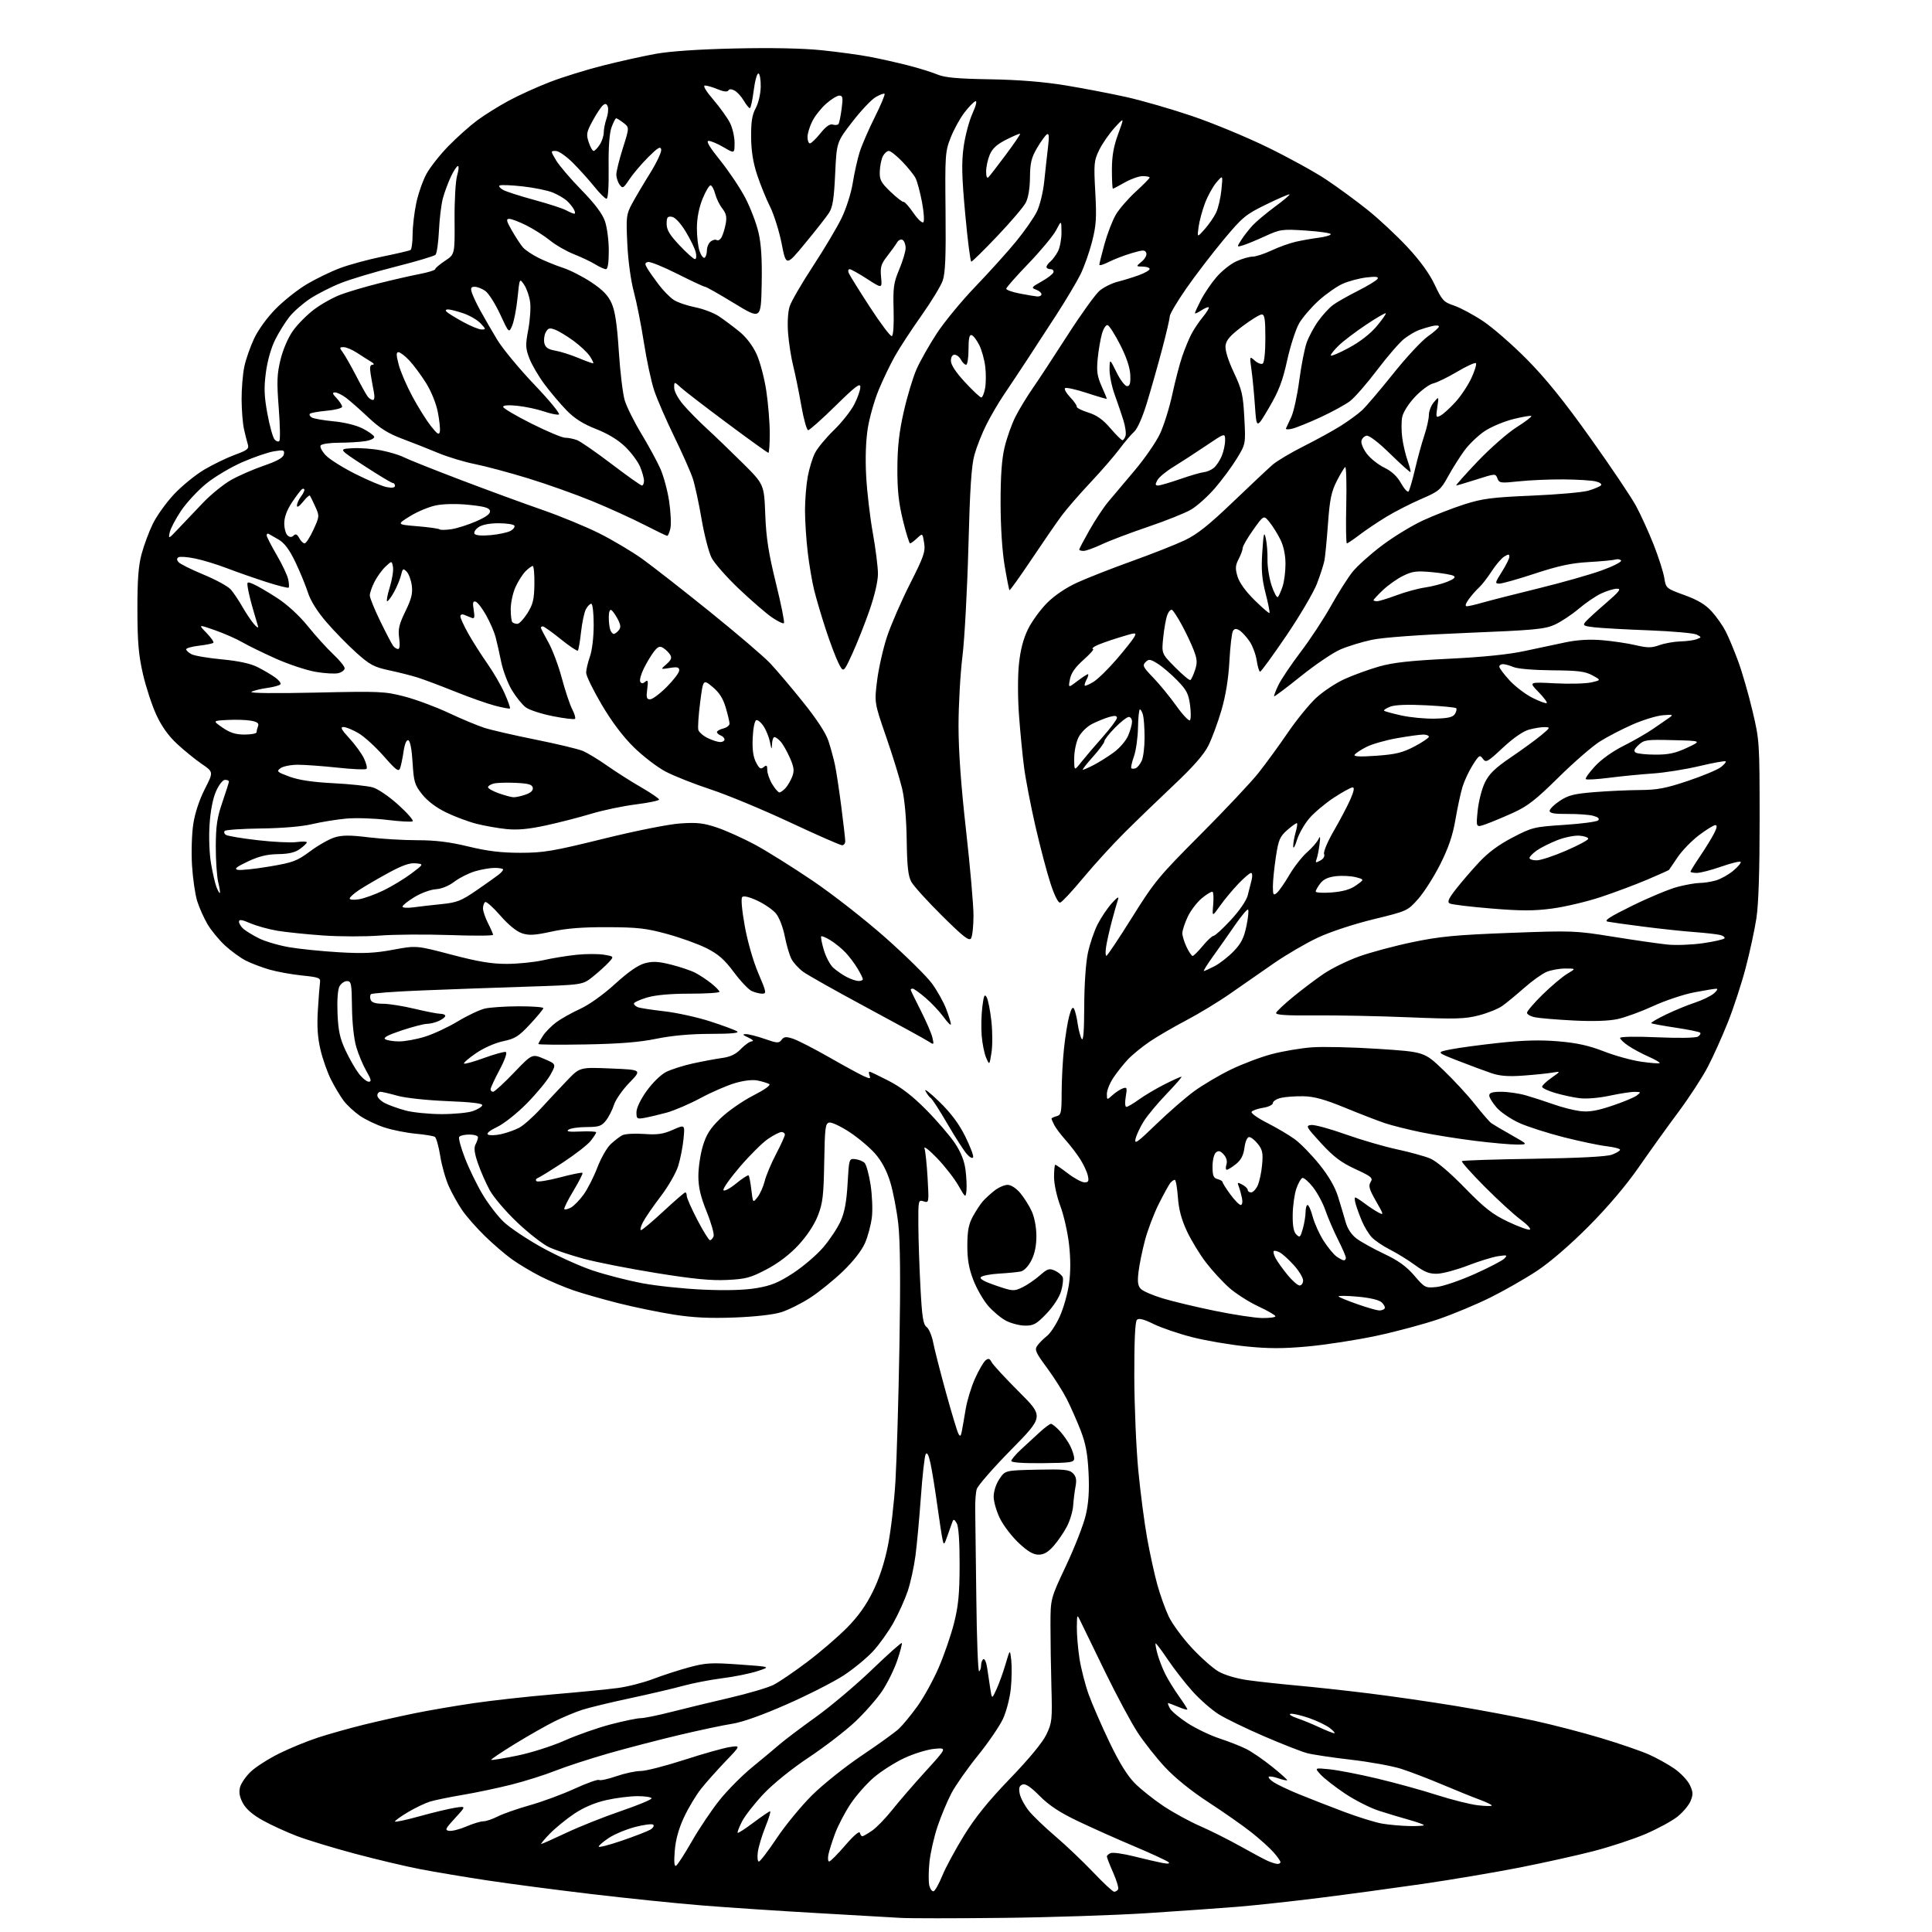 <?xml version="1.0" encoding="UTF-8" standalone="no"?>
<svg 
  version="1.1" 
  xmlns="http://www.w3.org/2000/svg" 
  xmlns:xlink="http://www.w3.org/1999/xlink" 
  xmlns:svg="http://www.w3.org/2000/svg"
  xmlns:rdf="http://www.w3.org/1999/02/22-rdf-syntax-ns#"
  xmlns:cc="http://creativecommons.org/ns#"
  xmlns:dc="http://purl.org/dc/elements/1.1/"
  viewBox="0 0 768 768"
  width="768"
  height="768"
>
<style>svg {background-color: white; }</style>"
<path stroke="none" fill="black" fill-rule="evenodd" d="M398.50,762.39C379.80,762.60 361.57,762.60 358.00,762.39C354.43,762.18 339.35,761.31 324.50,760.46C309.65,759.62 289.21,758.26 279.08,757.44C268.95,756.63 249.15,754.59 235.08,752.92C221.01,751.25 202.30,748.80 193.50,747.46C184.70,746.12 172.79,744.13 167.04,743.02C161.28,741.92 149.58,739.14 141.04,736.86C132.49,734.58 122.12,731.42 118.00,729.85C113.88,728.27 107.80,725.49 104.50,723.66C100.54,721.47 97.85,719.16 96.59,716.86C95.25,714.40 94.90,712.53 95.41,710.49C95.81,708.91 97.74,706.10 99.70,704.25C101.65,702.40 106.68,699.18 110.88,697.09C115.07,695.00 122.10,692.11 126.50,690.68C130.90,689.25 139.00,686.98 144.50,685.62C150.00,684.27 159.13,682.21 164.80,681.06C170.46,679.90 181.04,678.09 188.30,677.03C195.56,675.96 209.82,674.39 220.00,673.52C230.18,672.66 241.72,671.52 245.64,671.00C249.57,670.47 255.87,668.86 259.64,667.41C263.42,665.96 269.85,663.88 273.93,662.78C280.56,660.99 282.74,660.87 293.93,661.67C306.50,662.56 306.50,662.56 301.00,664.33C297.98,665.30 291.70,666.56 287.05,667.14C282.40,667.73 275.43,669.07 271.55,670.14C267.67,671.21 258.20,673.42 250.50,675.07C242.80,676.71 234.25,678.78 231.50,679.66C228.75,680.55 223.80,682.61 220.50,684.24C217.20,685.87 210.09,689.92 204.70,693.22C199.31,696.53 195.06,699.39 195.25,699.58C195.44,699.77 200.07,699.01 205.55,697.90C211.12,696.76 219.46,694.11 224.50,691.87C229.45,689.67 237.71,686.78 242.86,685.44C248.01,684.10 253.32,683.00 254.68,683.00C256.03,683.00 261.49,681.89 266.82,680.53C272.14,679.17 282.57,676.64 290.00,674.92C297.43,673.19 305.30,670.87 307.50,669.75C309.70,668.63 315.71,664.55 320.86,660.66C326.01,656.78 333.13,650.66 336.69,647.05C341.19,642.49 344.33,638.07 347.05,632.50C349.61,627.26 351.67,620.95 353.00,614.22C354.13,608.57 355.46,597.09 355.96,588.72C356.46,580.35 357.17,556.17 357.54,535.00C358.00,508.62 357.85,493.35 357.08,486.50C356.45,481.00 355.00,473.46 353.84,469.75C352.46,465.28 350.43,461.49 347.84,458.55C345.68,456.11 341.13,452.27 337.71,450.03C334.30,447.79 330.69,446.08 329.71,446.23C328.09,446.47 327.89,447.99 327.64,462.00C327.41,475.34 327.05,478.31 325.10,483.28C323.70,486.87 320.77,491.29 317.43,494.90C313.93,498.68 309.47,502.09 304.76,504.57C298.36,507.94 296.50,508.44 289.00,508.80C282.68,509.11 275.49,508.41 261.00,506.07C250.28,504.35 237.25,501.79 232.07,500.39C226.88,498.98 220.64,496.90 218.22,495.76C215.79,494.62 210.11,490.20 205.61,485.93C201.10,481.66 196.18,475.90 194.67,473.13C193.16,470.35 191.05,465.55 189.98,462.44C188.59,458.41 188.32,456.27 189.02,454.96C189.56,453.96 190.00,452.65 190.00,452.07C190.00,451.48 188.45,451.00 186.56,451.00C184.67,451.00 182.85,451.43 182.52,451.96C182.20,452.49 183.25,456.33 184.87,460.49C186.49,464.66 189.62,471.09 191.83,474.78C194.03,478.48 197.79,483.38 200.17,485.67C202.55,487.97 209.43,492.57 215.45,495.91C221.47,499.24 230.57,503.36 235.67,505.06C240.77,506.76 249.57,509.02 255.22,510.09C260.88,511.16 271.80,512.31 279.50,512.65C288.75,513.06 295.97,512.85 300.76,512.04C306.56,511.06 309.49,509.86 315.30,506.07C319.30,503.46 324.69,498.84 327.27,495.82C329.86,492.79 332.96,488.11 334.17,485.41C335.74,481.88 336.52,477.68 336.93,470.50C337.50,460.56 337.51,460.50 340.00,460.78C341.37,460.94 343.04,461.61 343.70,462.28C344.37,462.95 345.43,466.86 346.07,470.97C346.70,475.08 346.94,480.87 346.59,483.84C346.24,486.81 345.02,491.40 343.89,494.04C342.60,497.03 339.30,501.28 335.14,505.30C331.46,508.85 325.57,513.61 322.05,515.89C318.53,518.17 313.36,520.74 310.57,521.62C307.50,522.59 300.17,523.42 291.98,523.73C282.09,524.10 275.60,523.79 267.80,522.57C261.94,521.65 252.05,519.61 245.82,518.04C239.60,516.46 231.57,514.17 228.00,512.95C224.43,511.72 218.57,509.25 215.00,507.45C211.43,505.64 206.26,502.57 203.53,500.61C200.80,498.65 195.91,494.45 192.67,491.27C189.43,488.10 185.44,483.57 183.82,481.22C182.19,478.86 179.79,474.59 178.48,471.72C177.17,468.85 175.60,463.36 175.00,459.52C174.39,455.69 173.42,452.26 172.85,451.91C172.29,451.56 168.79,450.99 165.10,450.65C161.40,450.30 155.81,449.18 152.68,448.14C149.55,447.11 145.21,445.03 143.03,443.52C140.85,442.01 137.99,439.36 136.67,437.64C135.36,435.91 133.09,432.14 131.63,429.26C130.17,426.38 128.26,420.98 127.39,417.26C126.25,412.43 125.96,407.93 126.36,401.50C126.66,396.55 127.05,391.61 127.21,390.51C127.47,388.74 126.71,388.45 120.02,387.77C115.91,387.35 110.07,386.29 107.05,385.41C104.03,384.53 99.81,382.93 97.68,381.84C95.55,380.75 91.84,378.05 89.44,375.84C87.05,373.63 83.92,369.83 82.49,367.39C81.06,364.96 79.22,360.83 78.40,358.23C77.58,355.63 76.65,349.23 76.33,344.00C76.01,338.77 76.24,331.35 76.84,327.50C77.50,323.22 79.27,317.85 81.40,313.69C84.88,306.87 84.88,306.87 80.22,303.69C77.65,301.93 73.24,298.36 70.42,295.74C66.96,292.53 64.26,288.75 62.13,284.13C60.39,280.36 58.00,273.06 56.81,267.89C55.09,260.41 54.65,255.25 54.62,242.50C54.60,230.54 55.02,224.91 56.29,220.21C57.22,216.75 59.22,211.36 60.74,208.24C62.26,205.12 66.03,199.85 69.13,196.53C72.23,193.22 77.63,188.80 81.13,186.72C84.63,184.65 90.12,181.99 93.32,180.81C98.40,178.95 99.07,178.41 98.50,176.59C98.14,175.44 97.45,172.70 96.97,170.50C96.48,168.30 96.07,163.03 96.04,158.80C96.02,154.56 96.50,148.71 97.11,145.80C97.71,142.88 99.49,137.80 101.05,134.50C102.71,131.00 106.31,126.07 109.70,122.66C112.89,119.44 118.42,115.07 122.00,112.95C125.58,110.82 131.51,107.95 135.19,106.57C138.87,105.19 146.49,103.12 152.13,101.97C157.76,100.83 162.74,99.66 163.19,99.38C163.63,99.11 164.01,96.32 164.02,93.19C164.03,90.06 164.68,84.45 165.47,80.72C166.26,76.99 168.08,71.78 169.52,69.14C170.96,66.50 174.89,61.51 178.26,58.06C181.63,54.60 186.80,50.00 189.74,47.82C192.69,45.64 198.34,42.12 202.30,39.99C206.26,37.85 213.61,34.52 218.63,32.59C223.65,30.65 233.10,27.72 239.63,26.07C246.16,24.42 255.55,22.33 260.50,21.43C266.28,20.37 277.60,19.60 292.14,19.27C306.60,18.94 319.07,19.19 326.64,19.97C333.16,20.64 341.79,21.82 345.82,22.59C349.85,23.36 356.63,24.88 360.89,25.97C365.15,27.06 370.40,28.69 372.56,29.59C375.57,30.85 380.50,31.30 393.50,31.52C404.87,31.71 414.80,32.51 423.50,33.93C430.65,35.11 441.58,37.20 447.79,38.59C454.00,39.98 465.70,43.36 473.79,46.10C481.88,48.83 495.32,54.39 503.66,58.45C512.00,62.50 522.58,68.31 527.16,71.37C531.75,74.42 539.18,79.87 543.67,83.47C548.16,87.06 555.29,93.72 559.50,98.25C564.56,103.69 568.25,108.80 570.34,113.23C573.24,119.41 573.87,120.09 578.01,121.48C580.50,122.32 585.67,125.09 589.51,127.64C593.36,130.19 601.23,137.05 607.00,142.89C614.47,150.44 621.74,159.44 632.19,174.11C640.27,185.44 648.44,197.59 650.34,201.11C652.24,204.62 655.40,211.55 657.35,216.50C659.30,221.45 661.20,227.39 661.57,229.69C662.23,233.85 662.30,233.91 669.63,236.58C674.96,238.52 677.97,240.34 680.46,243.09C682.36,245.19 684.85,248.75 685.99,250.99C687.14,253.23 689.37,258.57 690.95,262.86C692.53,267.15 695.09,276.02 696.64,282.58C699.42,294.30 699.46,295.01 699.48,325.50C699.49,346.04 699.06,359.37 698.20,365.00C697.48,369.68 695.56,378.58 693.92,384.79C692.29,391.00 689.12,400.68 686.89,406.29C684.66,411.91 681.07,419.88 678.93,424.00C676.79,428.12 671.52,436.23 667.22,442.00C662.92,447.77 655.82,457.66 651.45,463.96C646.40,471.24 639.13,479.81 631.50,487.48C624.19,494.84 616.18,501.74 611.00,505.17C606.33,508.26 598.00,513.02 592.50,515.75C587.00,518.49 577.72,522.36 571.88,524.37C566.04,526.37 554.82,529.38 546.95,531.05C539.07,532.72 526.86,534.60 519.81,535.24C509.98,536.13 504.27,536.13 495.25,535.21C488.79,534.55 479.15,532.89 473.83,531.53C468.50,530.17 461.64,527.82 458.58,526.32C454.60,524.37 452.70,523.90 451.93,524.67C451.23,525.37 450.87,533.11 450.90,547.12C450.93,558.88 451.65,575.70 452.49,584.50C453.33,593.30 454.92,605.47 456.02,611.55C457.12,617.63 458.94,625.92 460.06,629.97C461.18,634.02 463.22,639.69 464.58,642.58C465.95,645.46 470.03,651.03 473.65,654.94C477.27,658.85 482.10,663.13 484.37,664.45C486.82,665.86 491.55,667.26 496.00,667.89C500.12,668.47 508.90,669.42 515.50,670.02C522.10,670.61 534.92,672.01 544.00,673.13C553.08,674.24 568.59,676.49 578.47,678.11C588.36,679.74 602.53,682.40 609.97,684.03C617.41,685.66 629.42,688.78 636.65,690.97C643.88,693.15 652.31,696.05 655.37,697.40C658.44,698.76 663.01,701.28 665.53,703.02C668.05,704.76 670.83,707.68 671.71,709.52C673.05,712.34 673.10,713.34 672.02,715.95C671.32,717.65 668.96,720.44 666.79,722.17C664.62,723.89 658.94,726.97 654.17,729.02C649.40,731.06 640.10,734.13 633.50,735.84C626.90,737.55 613.62,740.49 604.00,742.39C594.38,744.28 577.05,747.21 565.50,748.89C553.95,750.56 535.50,753.07 524.50,754.44C513.50,755.82 498.88,757.41 492.00,757.97C485.12,758.53 468.93,759.67 456.00,760.51C443.07,761.34 417.20,762.19 398.50,762.39zM371.14,751.79C371.73,751.59 373.28,748.81 374.58,745.61C375.88,742.42 379.76,735.23 383.20,729.65C387.67,722.41 392.91,715.92 401.51,707.00C409.11,699.11 414.44,692.66 415.95,689.50C418.20,684.81 418.32,683.64 417.95,670.50C417.74,662.80 417.57,651.77 417.58,646.00C417.59,635.50 417.59,635.50 423.78,622.36C427.19,615.13 430.70,606.13 431.59,602.36C432.74,597.45 433.06,592.66 432.72,585.50C432.35,577.95 431.59,573.84 429.61,568.70C428.16,564.97 425.68,559.34 424.09,556.20C422.50,553.07 418.91,547.41 416.12,543.64C411.66,537.61 411.20,536.56 412.34,534.93C413.05,533.91 414.77,532.18 416.16,531.09C417.54,530.00 419.87,526.46 421.32,523.22C422.77,519.99 424.41,514.19 424.95,510.33C425.61,505.71 425.61,500.37 424.96,494.65C424.42,489.88 422.86,483.01 421.49,479.37C420.08,475.63 419.00,470.64 419.00,467.88C419.00,465.20 419.22,463.00 419.49,463.00C419.76,463.00 422.05,464.57 424.57,466.50C427.09,468.43 430.03,470.00 431.10,470.00C432.70,470.00 432.93,469.52 432.41,467.25C432.06,465.74 430.68,462.79 429.34,460.70C428.00,458.61 425.42,455.24 423.60,453.20C421.78,451.17 419.77,448.52 419.14,447.32C418.51,446.11 418.00,444.93 418.00,444.68C418.00,444.44 418.90,444.00 420.00,443.71C421.81,443.24 422.00,442.34 422.02,434.34C422.03,429.48 422.44,421.62 422.94,416.89C423.44,412.15 424.37,406.32 425.02,403.93C425.84,400.89 426.42,400.02 426.97,401.04C427.40,401.84 428.05,404.52 428.40,407.00C428.76,409.48 429.49,412.18 430.01,413.00C430.65,413.99 430.98,409.61 431.00,400.00C431.02,391.49 431.62,382.76 432.44,378.87C433.21,375.22 434.97,370.05 436.35,367.37C437.72,364.69 440.27,360.93 442.00,359.00C444.05,356.73 444.91,356.20 444.45,357.50C444.07,358.60 442.97,362.43 442.02,366.00C441.07,369.57 440.03,374.19 439.71,376.25C439.39,378.31 439.43,379.98 439.81,379.95C440.19,379.93 444.77,373.06 450.00,364.70C458.88,350.50 460.66,348.34 477.21,331.75C486.95,321.98 497.33,310.95 500.27,307.24C503.21,303.53 508.42,296.38 511.85,291.35C515.28,286.31 520.34,280.09 523.09,277.51C525.84,274.94 530.96,271.53 534.47,269.94C537.98,268.35 544.14,266.11 548.17,264.96C553.69,263.38 560.56,262.62 576.00,261.86C589.51,261.20 599.74,260.16 606.00,258.80C611.23,257.67 618.65,256.09 622.50,255.30C627.14,254.34 632.02,254.07 636.96,254.49C641.06,254.84 647.00,255.72 650.16,256.46C654.97,257.58 656.51,257.58 659.70,256.44C661.79,255.70 665.52,255.04 668.00,254.97C670.48,254.91 673.39,254.51 674.48,254.09C676.45,253.32 676.45,253.31 674.48,252.27C673.39,251.69 664.85,250.93 655.50,250.57C646.15,250.22 636.34,249.67 633.71,249.36C629.51,248.87 629.08,248.61 630.21,247.24C630.92,246.38 634.55,243.05 638.28,239.84C643.76,235.11 644.62,234.00 642.78,234.02C641.52,234.03 638.70,234.89 636.50,235.92C634.30,236.95 630.25,239.71 627.50,242.05C624.75,244.38 620.48,247.21 618.00,248.33C614.03,250.12 609.90,250.50 583.00,251.59C564.26,252.34 549.75,253.40 545.37,254.33C541.44,255.16 535.82,256.88 532.87,258.15C529.92,259.41 522.84,264.20 517.14,268.78C511.44,273.36 506.64,276.97 506.49,276.80C506.33,276.64 507.07,274.67 508.13,272.43C509.18,270.19 513.18,264.25 517.00,259.21C520.82,254.18 526.28,245.89 529.12,240.78C531.97,235.68 535.82,229.62 537.67,227.31C539.52,225.01 544.74,220.32 549.27,216.90C553.79,213.47 561.13,208.99 565.56,206.93C569.99,204.88 577.42,201.98 582.06,200.50C589.34,198.18 593.04,197.70 609.00,197.02C619.17,196.59 629.30,195.69 631.50,195.02C633.70,194.36 635.90,193.43 636.39,192.96C636.90,192.48 636.04,191.79 634.39,191.38C632.80,190.97 627.00,190.61 621.50,190.57C616.00,190.53 608.01,190.88 603.75,191.34C596.52,192.11 595.95,192.04 595.25,190.18C594.51,188.20 594.42,188.21 587.00,190.58C582.88,191.89 579.22,192.98 578.88,192.99C578.54,192.99 582.36,188.70 587.36,183.44C592.37,178.19 599.32,172.08 602.82,169.87C606.32,167.66 608.97,165.64 608.72,165.38C608.46,165.13 605.22,165.68 601.51,166.61C597.81,167.54 592.70,169.69 590.15,171.40C587.61,173.10 584.02,176.53 582.18,179.02C580.35,181.51 577.42,186.14 575.67,189.32C572.70,194.74 572.03,195.30 564.93,198.37C560.77,200.16 554.55,203.35 551.09,205.44C547.64,207.54 542.83,210.77 540.40,212.63C537.97,214.48 535.72,216.00 535.40,216.00C535.08,216.00 534.97,209.07 535.16,200.59C535.35,192.12 535.15,185.40 534.73,185.67C534.31,185.93 532.79,188.46 531.35,191.29C529.23,195.48 528.59,198.60 527.91,207.97C527.45,214.31 526.82,220.90 526.52,222.61C526.21,224.32 524.84,228.59 523.47,232.11C522.10,235.62 516.62,244.91 511.30,252.75C505.97,260.59 501.30,267.00 500.92,267.00C500.54,267.00 499.93,265.01 499.56,262.57C499.20,260.14 497.91,256.69 496.70,254.92C495.49,253.14 493.70,251.20 492.72,250.59C491.38,249.77 490.74,249.83 490.12,250.82C489.66,251.55 489.03,256.95 488.71,262.82C488.32,269.85 487.24,276.51 485.55,282.31C484.13,287.15 481.81,293.45 480.39,296.31C478.60,299.91 474.41,304.71 466.67,312.00C460.55,317.77 451.70,326.32 447.00,331.00C442.30,335.68 434.91,343.77 430.57,349.00C426.24,354.23 422.13,358.64 421.44,358.80C420.68,358.99 419.21,356.10 417.63,351.30C416.21,347.01 413.51,336.75 411.61,328.50C409.72,320.25 407.68,309.68 407.08,305.00C406.47,300.32 405.57,291.10 405.08,284.50C404.56,277.65 404.54,268.90 405.03,264.12C405.62,258.36 406.75,254.00 408.63,250.14C410.14,247.05 413.56,242.35 416.22,239.68C419.25,236.65 423.77,233.61 428.28,231.55C432.25,229.74 442.02,225.91 450.00,223.04C457.98,220.18 467.41,216.45 470.97,214.76C475.86,212.44 480.54,208.72 490.07,199.59C497.01,192.94 504.12,186.26 505.86,184.75C507.60,183.24 513.18,179.92 518.26,177.37C523.34,174.82 529.98,171.17 533.00,169.26C536.02,167.35 539.80,164.60 541.38,163.14C542.97,161.69 548.51,155.18 553.71,148.68C558.90,142.17 565.14,135.45 567.58,133.73C570.01,132.02 572.00,130.24 572.00,129.79C572.00,129.33 570.76,129.26 569.25,129.63C567.74,129.99 565.38,130.71 564.00,131.22C562.63,131.72 560.04,133.26 558.25,134.62C556.46,135.99 551.62,141.56 547.50,147.00C543.38,152.44 538.51,158.03 536.69,159.42C534.86,160.82 529.57,163.71 524.93,165.86C520.29,168.00 515.22,170.05 513.65,170.42C512.09,170.79 510.98,170.73 511.20,170.29C511.43,169.86 512.38,167.79 513.33,165.71C514.28,163.63 515.70,157.10 516.48,151.21C517.26,145.32 518.58,138.57 519.42,136.20C520.26,133.84 522.34,129.96 524.05,127.59C525.75,125.21 528.38,122.35 529.89,121.24C531.40,120.12 535.84,117.60 539.75,115.63C543.65,113.66 547.18,111.52 547.58,110.87C548.13,109.99 546.99,109.84 543.16,110.29C540.32,110.63 536.09,111.76 533.75,112.80C531.41,113.84 527.13,116.84 524.22,119.46C521.32,122.09 517.84,126.13 516.47,128.45C515.11,130.78 512.96,137.41 511.68,143.19C509.84,151.55 508.35,155.43 504.43,162.10C499.50,170.50 499.50,170.50 498.87,161.50C498.53,156.55 497.90,150.03 497.48,147.00C496.71,141.50 496.71,141.50 498.79,143.35C499.94,144.36 501.35,144.90 501.94,144.54C502.57,144.15 503.00,140.03 503.00,134.44C503.00,126.88 502.71,125.00 501.56,125.00C500.76,125.00 497.28,127.14 493.81,129.76C488.99,133.39 487.42,135.20 487.17,137.42C486.96,139.23 488.20,143.23 490.47,148.06C493.70,154.94 494.16,156.96 494.64,166.15C495.19,176.50 495.19,176.50 491.61,182.35C489.64,185.57 485.71,190.87 482.89,194.13C480.06,197.39 475.82,201.19 473.47,202.57C471.12,203.95 463.42,207.03 456.35,209.42C449.28,211.82 441.02,214.94 438.00,216.38C434.98,217.81 431.71,218.98 430.75,218.99C429.79,219.00 429.00,218.76 429.00,218.47C429.00,218.18 430.84,214.69 433.09,210.72C435.34,206.75 438.68,201.70 440.52,199.50C442.36,197.30 447.10,191.68 451.05,187.00C455.01,182.32 459.52,175.80 461.08,172.50C462.64,169.20 464.86,162.11 466.01,156.75C467.17,151.38 468.94,144.59 469.95,141.66C470.95,138.73 472.57,134.79 473.54,132.91C474.50,131.04 476.56,127.95 478.12,126.06C479.67,124.16 480.75,122.41 480.50,122.17C480.26,121.93 478.92,122.48 477.53,123.39C476.14,124.30 475.00,124.80 475.00,124.49C475.00,124.18 476.09,121.81 477.41,119.22C478.74,116.62 481.52,112.53 483.61,110.11C485.69,107.70 489.21,104.90 491.44,103.89C493.67,102.87 496.58,102.03 497.90,102.02C499.23,102.01 502.62,100.90 505.46,99.56C508.29,98.22 512.61,96.67 515.05,96.11C517.50,95.56 521.64,94.82 524.25,94.49C526.86,94.15 529.00,93.52 529.00,93.09C529.00,92.66 524.55,92.01 519.11,91.65C509.63,91.03 508.95,91.13 502.86,93.91C499.36,95.51 495.40,97.15 494.05,97.54C491.60,98.26 491.60,98.26 493.43,95.38C494.44,93.80 496.44,91.22 497.88,89.66C499.32,88.10 503.31,84.76 506.73,82.23C510.16,79.70 512.81,77.48 512.61,77.28C512.41,77.08 508.26,78.87 503.38,81.25C495.11,85.29 493.94,86.26 486.28,95.44C481.76,100.87 475.13,109.54 471.53,114.71C467.94,119.89 465.00,124.84 465.00,125.73C465.00,126.61 463.62,132.55 461.93,138.92C460.24,145.29 457.54,154.81 455.93,160.09C454.20,165.79 452.15,170.45 450.87,171.59C449.70,172.64 447.05,175.75 445.00,178.50C442.95,181.25 437.75,187.25 433.44,191.83C429.14,196.41 424.01,202.31 422.06,204.94C420.10,207.57 414.70,215.40 410.06,222.34C405.41,229.27 401.46,234.80 401.28,234.61C401.10,234.43 400.23,230.06 399.36,224.89C398.39,219.15 397.76,209.48 397.75,200.00C397.74,189.09 398.21,182.50 399.35,177.74C400.25,174.02 402.16,168.62 403.61,165.74C405.06,162.86 408.13,157.79 410.42,154.49C412.72,151.18 418.99,141.64 424.35,133.28C429.71,124.93 435.45,116.96 437.09,115.57C438.74,114.19 441.98,112.57 444.30,111.99C446.61,111.41 450.41,110.23 452.75,109.38C455.09,108.53 457.00,107.42 457.00,106.92C457.00,106.41 455.76,105.99 454.25,105.97C451.50,105.93 451.50,105.93 453.86,103.97C455.20,102.85 455.97,101.37 455.65,100.54C455.17,99.27 454.42,99.28 449.80,100.65C446.88,101.51 442.81,103.08 440.75,104.13C438.69,105.18 437.00,105.68 437.00,105.25C437.00,104.82 437.93,101.09 439.06,96.98C440.20,92.87 442.21,87.65 443.53,85.38C444.85,83.12 448.42,78.99 451.46,76.21C454.51,73.42 457.00,70.89 457.00,70.57C457.00,70.26 455.76,70.01 454.25,70.01C452.74,70.02 449.54,71.14 447.15,72.51C444.75,73.88 442.62,75.00 442.40,75.00C442.18,75.00 442.00,71.64 442.00,67.52C442.00,62.04 442.66,58.24 444.49,53.27C446.97,46.50 446.97,46.50 443.04,50.81C440.89,53.18 438.13,57.17 436.92,59.67C434.88,63.87 434.77,65.12 435.39,76.36C435.96,86.65 435.76,89.66 434.09,96.15C433.01,100.36 430.93,106.21 429.47,109.15C428.00,112.09 423.81,119.14 420.15,124.80C416.49,130.47 411.07,138.80 408.11,143.30C405.15,147.81 401.05,153.97 399.00,157.00C396.95,160.03 393.86,165.31 392.13,168.74C390.39,172.18 388.26,177.58 387.37,180.74C386.16,185.08 385.56,194.13 384.95,217.50C384.49,234.55 383.43,254.12 382.58,261.00C381.73,267.88 381.04,280.25 381.03,288.50C381.03,298.59 382.00,312.18 384.01,330.00C385.65,344.57 386.99,359.88 386.98,364.00C386.97,368.12 386.54,372.18 386.01,373.00C385.24,374.21 382.99,372.45 374.46,364.00C368.63,358.23 363.13,352.15 362.24,350.50C361.00,348.21 360.57,344.29 360.43,334.00C360.32,325.62 359.62,317.84 358.61,313.50C357.70,309.65 354.85,300.38 352.26,292.90C347.56,279.31 347.56,279.31 348.68,270.40C349.30,265.51 351.08,257.68 352.63,253.00C354.19,248.32 358.28,238.93 361.72,232.13C367.24,221.23 367.91,219.30 367.36,215.83C366.73,211.91 366.73,211.91 364.55,213.95C363.35,215.08 362.10,216.00 361.77,216.00C361.44,216.00 360.15,211.84 358.91,206.75C357.21,199.76 356.68,194.69 356.72,186.00C356.77,177.50 357.44,171.63 359.29,163.50C360.66,157.45 362.95,149.90 364.36,146.71C365.77,143.53 369.37,137.17 372.36,132.58C375.36,127.99 382.29,119.57 387.78,113.87C393.26,108.16 400.52,100.12 403.89,96.00C407.27,91.88 411.00,86.52 412.18,84.10C413.38,81.63 414.66,76.37 415.10,72.10C415.53,67.92 416.20,61.84 416.59,58.59C417.12,54.26 417.01,52.88 416.17,53.40C415.54,53.79 413.78,56.22 412.26,58.80C409.99,62.67 409.49,64.73 409.43,70.50C409.39,74.91 408.76,78.65 407.74,80.59C406.84,82.30 401.76,88.26 396.45,93.84C391.14,99.43 386.49,104.00 386.11,104.00C385.73,104.00 384.65,95.53 383.70,85.17C382.32,70.18 382.19,64.72 383.05,58.42C383.65,54.06 385.22,48.10 386.55,45.17C388.00,41.96 388.47,40.01 387.73,40.25C387.05,40.47 385.08,42.52 383.33,44.80C381.59,47.07 379.15,51.54 377.90,54.72C375.73,60.22 375.64,61.62 375.87,84.08C376.05,102.08 375.78,108.59 374.73,111.58C373.97,113.74 370.15,120.00 366.25,125.50C362.35,131.00 357.64,138.20 355.78,141.50C353.92,144.80 351.00,150.88 349.29,155.00C347.59,159.12 345.63,166.01 344.95,170.30C344.17,175.23 343.93,182.24 344.32,189.30C344.65,195.46 345.84,205.62 346.96,211.87C348.08,218.12 349.00,225.43 349.00,228.10C349.00,231.05 347.66,236.81 345.60,242.73C343.73,248.10 340.64,255.87 338.74,260.00C335.29,267.49 335.29,267.49 333.28,263.50C332.18,261.30 329.89,255.22 328.19,250.00C326.49,244.78 324.43,237.80 323.62,234.50C322.81,231.20 321.66,224.45 321.08,219.50C320.49,214.55 320.00,207.10 320.00,202.93C320.00,198.77 320.49,192.71 321.09,189.47C321.69,186.22 322.99,181.97 323.99,180.03C324.98,178.09 328.35,174.03 331.47,171.00C334.59,167.97 338.23,163.38 339.57,160.78C340.91,158.19 342.00,155.07 342.00,153.85C342.00,152.06 340.08,153.51 332.14,161.31C326.72,166.64 321.82,171.00 321.26,171.00C320.70,171.00 319.47,166.61 318.53,161.25C317.59,155.89 316.15,148.80 315.32,145.50C314.49,142.20 313.57,136.31 313.27,132.41C312.95,128.12 313.21,123.90 313.93,121.70C314.59,119.71 318.75,112.55 323.18,105.79C327.61,99.03 332.72,90.44 334.54,86.70C336.39,82.89 338.34,76.73 338.99,72.70C339.62,68.74 340.85,63.25 341.71,60.50C342.57,57.75 345.27,51.52 347.70,46.65C350.14,41.78 351.90,37.57 351.63,37.30C351.36,37.03 349.75,37.63 348.05,38.63C346.35,39.63 342.18,44.06 338.77,48.48C332.58,56.50 332.58,56.50 331.99,69.12C331.53,79.03 331.00,82.36 329.54,84.62C328.51,86.20 324.26,91.64 320.08,96.69C312.50,105.88 312.50,105.88 310.72,96.85C309.74,91.88 307.66,85.27 306.11,82.16C304.55,79.05 302.24,73.35 300.97,69.50C299.37,64.68 298.63,60.01 298.58,54.50C298.53,48.44 298.97,45.66 300.40,43.01C301.48,41.03 302.34,37.36 302.40,34.51C302.45,31.75 302.05,29.37 301.50,29.21C300.95,29.06 300.10,32.09 299.61,35.96C299.12,39.83 298.43,43.00 298.08,43.00C297.72,43.00 296.64,41.65 295.66,40.01C294.69,38.36 293.05,36.56 292.01,36.00C290.76,35.34 289.91,35.33 289.51,35.99C289.12,36.62 287.59,36.44 285.32,35.49C283.36,34.67 281.08,34.00 280.26,34.00C279.31,34.00 280.53,36.08 283.53,39.59C286.16,42.66 289.14,46.81 290.15,48.80C291.17,50.79 292.00,54.37 292.00,56.75C292.00,61.08 292.00,61.08 287.66,58.54C285.28,57.14 282.59,56.00 281.68,56.00C280.56,56.00 282.00,58.43 286.28,63.75C289.71,68.01 294.19,74.70 296.24,78.61C298.29,82.53 300.66,88.72 301.51,92.39C302.61,97.12 302.97,103.10 302.78,113.05C302.50,127.05 302.50,127.05 291.80,120.53C285.92,116.94 280.75,114.01 280.30,114.01C279.86,114.02 274.94,111.73 269.37,108.92C263.79,106.11 258.52,103.96 257.64,104.15C256.31,104.44 256.25,104.85 257.27,106.61C257.95,107.77 259.98,110.67 261.79,113.06C263.60,115.46 266.30,118.22 267.79,119.20C269.28,120.18 273.12,121.50 276.32,122.14C279.53,122.77 283.80,124.40 285.82,125.76C287.85,127.12 291.47,129.83 293.89,131.79C296.63,134.02 299.20,137.39 300.76,140.78C302.12,143.76 303.86,150.32 304.61,155.35C305.37,160.38 305.99,167.99 305.99,172.25C306.00,176.51 305.75,180.00 305.44,180.00C305.14,180.00 297.82,174.75 289.19,168.32C280.56,161.90 272.26,155.52 270.75,154.14C268.00,151.63 268.00,151.63 268.00,154.13C268.00,155.57 269.56,158.46 271.65,160.91C273.66,163.26 277.83,167.48 280.90,170.30C283.98,173.12 290.38,179.27 295.12,183.98C303.74,192.54 303.74,192.54 304.20,204.52C304.57,213.88 305.50,219.85 308.44,231.81C310.52,240.23 311.95,247.38 311.63,247.71C311.30,248.03 309.14,246.99 306.83,245.40C304.51,243.80 298.62,238.71 293.73,234.07C288.85,229.43 283.95,223.87 282.85,221.70C281.75,219.54 279.96,212.62 278.88,206.31C277.80,200.00 276.23,192.74 275.38,190.17C274.53,187.60 271.20,180.10 267.98,173.50C264.77,166.90 261.19,158.66 260.04,155.19C258.88,151.71 257.05,143.16 255.96,136.19C254.88,129.21 253.07,120.12 251.96,116.00C250.77,111.62 249.69,103.71 249.37,97.00C248.85,86.19 248.96,85.23 251.23,81.00C252.56,78.53 255.79,73.06 258.42,68.85C261.04,64.64 263.03,60.40 262.84,59.43C262.57,58.02 261.51,58.65 257.64,62.52C254.96,65.19 251.61,69.14 250.19,71.29C247.81,74.88 247.51,75.05 246.31,73.40C245.59,72.42 245.00,70.60 245.00,69.36C245.00,68.12 246.17,63.40 247.60,58.88C250.20,50.66 250.20,50.66 247.85,48.85C246.56,47.86 245.25,47.03 244.95,47.02C244.65,47.01 243.81,48.63 243.09,50.62C242.24,52.99 241.84,58.55 241.94,66.62C242.04,74.32 241.72,79.00 241.10,79.00C240.55,79.00 238.39,76.86 236.30,74.25C234.21,71.64 230.36,67.36 227.75,64.75C225.13,62.12 222.08,60.00 220.92,60.00C218.84,60.00 218.84,60.00 221.07,63.75C222.29,65.81 226.81,71.10 231.11,75.50C236.37,80.88 239.43,84.93 240.46,87.88C241.31,90.29 242.00,95.56 242.00,99.63C242.00,104.45 241.61,107.00 240.87,107.00C240.25,107.00 238.33,106.14 236.62,105.08C234.90,104.02 231.08,102.21 228.13,101.05C225.17,99.88 220.90,97.43 218.63,95.58C216.36,93.74 212.15,91.06 209.28,89.62C206.41,88.18 203.33,87.00 202.44,87.00C201.09,87.00 201.28,87.81 203.54,91.75C205.05,94.36 207.00,97.34 207.89,98.36C208.77,99.38 211.53,101.23 214.00,102.47C216.47,103.71 220.87,105.50 223.76,106.45C226.66,107.39 231.78,110.01 235.14,112.26C239.67,115.28 241.75,117.45 243.15,120.61C244.51,123.69 245.30,128.99 245.99,139.69C246.51,147.83 247.57,156.59 248.34,159.15C249.11,161.71 252.06,167.63 254.89,172.32C257.72,177.00 261.12,183.24 262.44,186.17C263.76,189.10 265.36,195.00 266.00,199.28C266.63,203.56 266.85,208.40 266.49,210.03C266.13,211.66 265.56,213.00 265.22,213.00C264.89,213.00 260.76,211.01 256.05,208.59C251.35,206.16 242.06,201.94 235.42,199.21C228.77,196.48 217.29,192.40 209.92,190.14C202.54,187.88 193.02,185.33 188.77,184.48C184.52,183.63 177.99,181.65 174.27,180.10C170.55,178.54 164.12,176.00 160.00,174.46C154.31,172.33 151.05,170.29 146.50,166.01C143.20,162.91 139.20,159.38 137.62,158.18C136.03,156.98 134.04,156.00 133.19,156.00C131.99,156.00 132.13,156.51 133.83,158.31C135.02,159.59 136.00,161.10 136.00,161.68C136.00,162.25 133.26,162.97 129.92,163.27C126.58,163.58 123.55,164.11 123.20,164.47C122.85,164.82 123.17,165.49 123.92,165.95C124.67,166.41 128.57,167.10 132.59,167.48C136.92,167.88 141.64,169.05 144.15,170.33C146.49,171.52 148.55,173.00 148.74,173.61C148.92,174.23 147.38,175.01 145.29,175.35C143.20,175.70 138.49,175.98 134.81,175.99C131.10,176.00 127.82,176.48 127.45,177.08C127.08,177.68 128.02,179.46 129.54,181.04C131.05,182.62 136.39,185.97 141.40,188.47C146.40,190.98 151.96,193.31 153.75,193.64C155.85,194.04 157.00,193.85 157.00,193.12C157.00,192.51 156.61,192.00 156.13,192.00C155.65,192.00 150.60,188.96 144.90,185.25C134.54,178.50 134.54,178.50 140.02,178.18C143.04,178.00 148.19,178.38 151.49,179.03C154.78,179.67 158.82,180.89 160.47,181.74C162.11,182.59 172.24,186.63 182.98,190.72C193.72,194.81 208.35,200.18 215.50,202.65C222.65,205.13 232.85,209.33 238.17,211.99C243.49,214.65 251.19,219.23 255.29,222.16C259.38,225.10 271.46,234.53 282.12,243.13C292.78,251.73 303.58,260.95 306.12,263.63C308.65,266.31 314.56,273.27 319.23,279.10C324.71,285.92 328.31,291.44 329.34,294.60C330.22,297.29 331.37,301.52 331.90,304.00C332.43,306.48 333.57,313.98 334.43,320.67C335.29,327.36 336.00,333.55 336.00,334.42C336.00,335.29 335.43,336.00 334.73,336.00C334.03,336.00 324.69,331.89 313.98,326.88C303.27,321.86 289.10,315.98 282.51,313.81C275.92,311.64 267.82,308.43 264.52,306.68C261.21,304.93 255.54,300.57 251.91,297.00C247.62,292.78 243.15,286.84 239.15,280.05C235.77,274.31 233.00,268.63 233.00,267.43C233.00,266.23 233.68,263.34 234.50,261.00C235.38,258.52 236.00,253.26 236.00,248.37C236.00,243.66 235.58,240.00 235.04,240.00C234.50,240.00 233.54,240.99 232.90,242.19C232.25,243.39 231.39,247.47 230.97,251.25C230.56,255.02 229.99,258.35 229.70,258.63C229.42,258.91 226.36,256.86 222.89,254.07C219.43,251.28 216.24,249.00 215.80,249.00C215.36,249.00 215.00,249.23 215.00,249.52C215.00,249.80 216.33,252.39 217.95,255.27C219.58,258.14 222.00,264.58 223.33,269.56C224.66,274.55 226.52,280.10 227.45,281.91C228.38,283.71 228.89,285.44 228.58,285.75C228.27,286.06 224.32,285.59 219.80,284.70C215.28,283.81 210.44,282.24 209.04,281.21C207.64,280.18 205.15,277.11 203.50,274.38C201.85,271.65 199.91,266.51 199.20,262.96C198.48,259.41 197.47,254.93 196.94,253.00C196.42,251.07 194.75,247.28 193.24,244.57C191.73,241.86 189.87,239.43 189.10,239.18C188.00,238.83 187.82,239.53 188.30,242.45C188.79,245.46 188.62,246.06 187.45,245.59C186.65,245.26 185.32,244.73 184.50,244.39C183.65,244.05 183.00,244.32 183.00,245.02C183.00,245.70 184.42,248.79 186.16,251.88C187.89,254.97 191.30,260.32 193.72,263.77C196.14,267.21 199.24,272.56 200.60,275.64C201.97,278.73 202.92,281.41 202.72,281.62C202.52,281.82 199.86,281.33 196.83,280.54C193.79,279.75 186.62,277.22 180.90,274.92C175.18,272.62 168.47,270.10 166.00,269.32C163.53,268.54 158.42,267.25 154.65,266.45C148.69,265.17 147.00,264.27 141.65,259.48C138.27,256.45 132.93,250.98 129.78,247.33C126.14,243.10 123.46,238.84 122.42,235.59C121.52,232.79 119.28,227.35 117.45,223.50C115.10,218.57 113.13,215.92 110.81,214.52C108.99,213.44 107.16,212.39 106.75,212.19C106.34,211.99 106.00,212.27 106.00,212.81C106.00,213.34 107.78,216.82 109.96,220.55C112.13,224.27 114.20,228.63 114.55,230.23C114.90,231.83 114.99,233.35 114.74,233.59C114.49,233.84 110.51,232.84 105.89,231.36C101.28,229.88 94.29,227.44 90.36,225.93C86.43,224.42 80.70,222.66 77.62,222.03C74.55,221.39 71.55,221.16 70.97,221.52C70.22,221.98 70.22,222.56 70.96,223.45C71.54,224.15 75.99,226.37 80.86,228.39C85.72,230.40 90.59,233.05 91.68,234.28C92.77,235.50 94.83,238.54 96.25,241.04C97.67,243.53 99.77,246.68 100.92,248.04C102.07,249.39 102.81,249.82 102.58,249.00C102.35,248.18 101.49,245.25 100.67,242.50C99.85,239.75 98.93,236.05 98.62,234.29C98.07,231.12 98.10,231.09 100.78,232.23C102.28,232.86 106.49,235.32 110.14,237.69C114.24,240.36 118.92,244.66 122.39,248.94C125.47,252.76 130.02,257.78 132.49,260.10C134.97,262.42 137.00,264.92 137.00,265.64C137.00,266.37 135.88,267.24 134.51,267.59C133.15,267.93 129.05,267.69 125.41,267.06C121.77,266.42 114.68,264.07 109.65,261.82C104.62,259.57 98.58,256.62 96.24,255.26C93.90,253.91 89.02,251.76 85.39,250.50C78.79,248.19 78.79,248.19 82.08,251.58C83.89,253.45 85.12,255.22 84.82,255.52C84.52,255.82 81.96,256.34 79.14,256.67C76.31,257.00 74.00,257.65 74.00,258.10C74.00,258.56 74.94,259.43 76.10,260.05C77.25,260.67 82.69,261.60 88.19,262.11C94.82,262.74 99.58,263.76 102.34,265.16C104.63,266.31 107.74,268.14 109.26,269.21C110.78,270.28 111.79,271.53 111.51,271.98C111.23,272.44 108.84,273.11 106.20,273.47C103.56,273.84 100.75,274.54 99.95,275.03C99.09,275.56 109.41,275.68 125.50,275.32C151.01,274.75 152.96,274.83 160.77,276.87C165.32,278.05 173.19,280.97 178.27,283.36C183.35,285.74 189.75,288.42 192.50,289.31C195.25,290.20 204.43,292.31 212.91,294.01C221.38,295.72 229.82,297.73 231.66,298.50C233.49,299.27 237.81,301.88 241.25,304.30C244.69,306.73 250.76,310.60 254.75,312.90C258.74,315.20 262.00,317.43 262.00,317.84C262.00,318.26 257.82,319.12 252.72,319.77C247.61,320.41 239.62,322.09 234.97,323.50C230.31,324.91 222.22,326.99 217.00,328.12C210.24,329.59 205.75,330.01 201.42,329.58C198.08,329.25 192.68,328.30 189.42,327.47C186.16,326.64 180.71,324.60 177.31,322.94C173.39,321.04 169.90,318.40 167.82,315.77C164.83,312.00 164.48,310.84 164.01,303.14C163.70,297.92 163.05,294.51 162.32,294.27C161.58,294.03 160.88,295.68 160.43,298.69C160.04,301.34 159.42,304.34 159.05,305.36C158.48,306.94 157.45,306.18 152.51,300.55C149.29,296.88 144.78,292.78 142.49,291.44C140.20,290.10 137.52,289.00 136.53,289.00C135.16,289.00 135.71,290.05 138.88,293.49C141.16,295.96 143.77,299.55 144.69,301.48C145.61,303.40 146.05,305.28 145.68,305.65C145.31,306.02 140.17,305.80 134.25,305.16C128.34,304.52 121.22,304.00 118.44,304.00C115.66,304.00 112.54,304.61 111.52,305.36C109.81,306.62 110.10,306.89 115.08,308.73C118.80,310.10 124.26,310.91 132.50,311.34C139.10,311.67 146.16,312.42 148.18,313.00C150.26,313.60 154.71,316.64 158.40,319.99C162.00,323.25 164.53,326.17 164.03,326.48C163.52,326.80 158.92,326.54 153.80,325.91C148.69,325.29 141.37,325.06 137.54,325.41C133.72,325.77 127.64,326.75 124.04,327.61C120.06,328.56 112.16,329.23 103.83,329.33C96.32,329.43 89.80,329.86 89.36,330.30C88.92,330.75 89.13,331.46 89.84,331.90C90.54,332.33 96.21,333.28 102.43,333.99C108.66,334.71 115.61,335.05 117.88,334.74C120.14,334.44 121.99,334.48 121.97,334.85C121.95,335.21 120.72,336.39 119.24,337.47C117.32,338.87 114.82,339.46 110.52,339.53C106.11,339.60 102.87,340.40 98.49,342.47C93.96,344.62 92.98,345.42 94.49,345.77C95.59,346.03 101.21,345.44 106.99,344.47C116.54,342.86 118.03,342.30 123.33,338.37C126.53,335.98 130.92,333.51 133.08,332.86C136.08,331.96 139.24,331.95 146.45,332.84C151.64,333.48 160.38,334.00 165.88,334.00C173.12,334.00 178.71,334.69 186.19,336.50C193.78,338.34 199.23,339.00 206.87,339.00C216.08,339.00 219.75,338.38 239.79,333.44C252.84,330.22 265.75,327.65 270.42,327.33C277.08,326.87 279.64,327.16 285.00,328.96C288.57,330.16 295.32,333.20 300.00,335.70C304.68,338.21 315.02,344.68 323.00,350.08C331.05,355.53 343.98,365.64 352.06,372.81C360.07,379.91 368.33,388.05 370.42,390.89C372.51,393.74 375.07,398.30 376.11,401.04C377.15,403.78 378.00,406.53 378.00,407.16C378.00,407.79 376.71,406.52 375.13,404.34C373.55,402.16 370.32,398.72 367.95,396.69C365.58,394.66 363.27,393.00 362.82,393.00C362.37,393.00 362.00,393.19 362.00,393.42C362.00,393.65 363.79,397.36 365.99,401.67C368.18,405.98 370.28,410.84 370.65,412.47C371.32,415.42 371.31,415.43 368.91,413.88C367.59,413.02 356.60,407.00 344.50,400.50C332.40,394.00 321.04,387.60 319.25,386.29C317.46,384.97 315.37,382.68 314.60,381.19C313.82,379.69 312.63,375.62 311.95,372.14C311.23,368.51 309.73,364.65 308.44,363.11C307.20,361.64 303.88,359.35 301.07,358.03C297.94,356.56 295.61,356.00 295.05,356.57C294.50,357.13 294.91,361.74 296.06,368.14C297.17,374.31 299.44,382.18 301.45,386.89C304.64,394.34 304.77,395.00 303.01,395.00C301.96,395.00 300.06,394.52 298.80,393.94C297.53,393.36 294.34,389.98 291.70,386.43C287.99,381.44 285.54,379.29 280.91,376.95C277.62,375.29 270.55,372.74 265.21,371.28C256.93,369.01 253.44,368.61 241.50,368.57C231.51,368.53 225.13,369.03 219.23,370.33C212.53,371.79 210.29,371.92 207.48,370.99C205.33,370.28 202.05,367.60 198.87,363.94C196.05,360.70 193.35,358.29 192.87,358.58C192.39,358.88 192.00,360.01 192.00,361.10C192.00,362.19 192.90,364.84 194.00,367.00C195.10,369.16 196.00,371.23 196.00,371.61C196.00,372.00 188.24,372.04 178.75,371.70C169.26,371.37 156.78,371.46 151.00,371.90C145.22,372.35 135.10,372.33 128.50,371.87C121.90,371.41 113.70,370.56 110.27,369.99C106.85,369.42 102.01,368.08 99.52,367.01C96.12,365.55 95.00,365.39 95.00,366.38C95.00,367.10 95.79,368.38 96.75,369.23C97.71,370.07 100.49,371.77 102.93,373.00C105.37,374.22 110.77,375.81 114.93,376.53C119.09,377.24 128.02,378.15 134.76,378.54C144.46,379.11 148.95,378.90 156.26,377.54C165.50,375.82 165.50,375.82 179.50,379.50C190.15,382.30 195.43,383.18 201.54,383.16C205.97,383.15 212.49,382.48 216.04,381.68C219.59,380.87 225.55,379.91 229.28,379.53C233.01,379.15 237.88,379.14 240.11,379.52C244.16,380.20 244.16,380.20 241.83,382.70C240.55,384.07 237.72,386.62 235.54,388.35C231.59,391.50 231.59,391.50 209.54,392.21C197.42,392.60 178.65,393.27 167.83,393.71C157.01,394.14 147.85,394.82 147.46,395.21C147.07,395.60 147.02,396.61 147.35,397.46C147.75,398.51 149.29,399.00 152.22,399.01C154.57,399.01 160.24,399.91 164.81,401.01C169.39,402.10 174.00,403.00 175.06,403.00C176.13,403.00 177.00,403.38 177.00,403.84C177.00,404.30 175.85,405.20 174.45,405.84C173.05,406.48 170.92,407.00 169.71,407.00C168.50,407.00 163.97,408.18 159.64,409.62C154.20,411.43 152.19,412.51 153.14,413.10C153.89,413.58 156.37,413.98 158.66,413.98C160.95,413.99 165.58,413.14 168.94,412.09C172.31,411.05 178.19,408.30 182.01,405.99C185.83,403.69 190.65,401.41 192.73,400.92C194.80,400.44 200.89,400.04 206.25,400.02C211.61,400.01 215.99,400.34 215.98,400.75C215.98,401.16 213.61,404.03 210.73,407.12C206.21,411.98 204.75,412.90 200.00,413.90C196.81,414.57 192.29,416.57 189.22,418.67C186.32,420.65 184.17,422.51 184.45,422.78C184.73,423.06 188.33,422.05 192.45,420.55C196.57,419.05 200.44,417.98 201.05,418.18C201.71,418.40 200.73,421.23 198.58,425.29C196.61,429.00 195.00,432.47 195.00,433.01C195.00,433.56 195.46,434.00 196.01,434.00C196.57,434.00 200.29,430.60 204.28,426.43C211.53,418.87 211.53,418.87 216.33,420.93C221.14,422.99 221.14,422.99 218.82,427.22C217.54,429.54 213.35,434.64 209.50,438.55C205.60,442.51 200.36,446.68 197.66,447.96C194.62,449.41 193.26,450.54 194.01,451.01C194.66,451.41 197.00,451.34 199.21,450.84C201.41,450.35 204.61,449.22 206.32,448.33C208.03,447.45 211.92,444.01 214.96,440.68C218.01,437.36 222.75,432.29 225.50,429.43C230.50,424.22 230.50,424.22 242.84,424.74C255.18,425.25 255.18,425.25 250.20,430.38C247.47,433.19 244.70,437.16 244.06,439.19C243.41,441.22 241.98,444.03 240.87,445.44C239.13,447.65 238.07,448.00 233.18,448.02C230.05,448.02 226.82,448.49 226.00,449.06C224.92,449.80 226.24,450.01 230.75,449.79C234.19,449.63 237.00,449.78 237.00,450.12C237.00,450.45 236.02,451.98 234.82,453.50C233.62,455.03 228.69,458.87 223.86,462.04C219.02,465.21 214.49,468.02 213.79,468.27C213.08,468.52 212.83,469.08 213.24,469.52C213.64,469.95 217.83,469.29 222.55,468.05C227.26,466.80 231.31,465.98 231.55,466.22C231.79,466.46 230.15,469.69 227.91,473.41C225.67,477.13 224.06,480.39 224.33,480.66C224.60,480.94 225.78,480.65 226.95,480.03C228.11,479.41 230.37,477.09 231.97,474.89C233.57,472.68 236.04,467.83 237.46,464.10C238.89,460.37 241.28,456.19 242.78,454.80C244.27,453.41 246.34,451.82 247.37,451.28C248.40,450.73 252.26,450.50 255.95,450.76C261.34,451.15 263.60,450.83 267.47,449.12C272.28,446.99 272.28,446.99 271.71,452.74C271.40,455.91 270.45,460.75 269.59,463.50C268.74,466.25 265.61,471.68 262.64,475.57C259.67,479.46 256.50,484.07 255.59,485.82C254.69,487.57 254.34,489.00 254.81,489.00C255.28,489.00 259.30,485.62 263.74,481.50C268.18,477.37 272.08,474.00 272.41,474.00C272.73,474.00 273.00,474.64 273.00,475.42C273.00,476.20 274.89,480.47 277.20,484.92C279.51,489.36 281.78,493.00 282.23,493.00C282.69,493.00 283.33,492.31 283.66,491.46C283.98,490.61 282.76,486.22 280.93,481.71C278.47,475.61 277.62,471.96 277.61,467.50C277.61,464.20 278.40,458.84 279.38,455.59C280.77,450.96 282.28,448.58 286.38,444.59C289.25,441.79 295.07,437.72 299.31,435.55C304.04,433.12 306.54,431.33 305.76,430.91C305.07,430.54 303.04,429.92 301.27,429.54C299.25,429.11 295.87,429.48 292.27,430.52C289.09,431.44 282.90,434.12 278.50,436.49C274.10,438.86 268.02,441.46 265.00,442.29C261.98,443.11 258.04,444.04 256.25,444.36C253.21,444.91 253.00,444.76 253.00,442.14C253.00,440.45 254.62,437.06 257.06,433.65C259.38,430.42 262.71,427.17 264.81,426.11C266.84,425.09 271.65,423.56 275.50,422.72C279.35,421.88 284.57,420.91 287.10,420.56C290.37,420.11 292.52,419.07 294.54,416.96C296.10,415.33 298.08,413.96 298.94,413.92C299.80,413.87 299.15,413.22 297.50,412.46C295.21,411.42 294.98,411.09 296.50,411.08C297.60,411.07 300.98,411.93 304.00,412.99C308.95,414.72 309.62,414.75 310.68,413.36C311.66,412.07 312.45,411.99 315.28,412.93C317.16,413.55 323.60,416.86 329.60,420.28C335.59,423.71 341.79,427.08 343.37,427.79C345.87,428.90 346.16,428.87 345.65,427.53C345.33,426.69 345.32,426.00 345.64,426.00C345.95,426.00 349.42,427.66 353.35,429.69C358.33,432.26 362.88,435.79 368.32,441.31C372.62,445.67 377.71,451.61 379.64,454.51C382.03,458.12 383.36,461.49 383.82,465.15C384.19,468.09 384.35,471.80 384.17,473.40C383.85,476.22 383.77,476.17 380.94,471.21C379.34,468.42 375.51,463.51 372.43,460.31C369.35,457.12 367.13,455.40 367.50,456.50C367.87,457.60 368.43,462.94 368.74,468.37C369.30,478.12 369.28,478.22 367.15,477.55C365.04,476.88 365.00,477.07 365.06,487.18C365.10,492.86 365.47,503.98 365.90,511.89C366.52,523.57 366.98,526.51 368.33,527.50C369.25,528.17 370.42,530.92 370.94,533.61C371.46,536.30 373.74,545.23 376.01,553.46C378.28,561.69 380.52,569.11 380.99,569.95C381.67,571.16 381.94,570.97 382.33,568.99C382.60,567.62 383.28,563.70 383.85,560.27C384.41,556.84 386.08,551.33 387.57,548.03C389.05,544.73 390.92,541.48 391.73,540.81C392.91,539.83 393.39,539.97 394.23,541.55C394.81,542.62 399.69,547.91 405.09,553.30C414.91,563.10 414.91,563.10 401.93,576.30C394.79,583.56 388.63,590.62 388.25,592.00C387.86,593.38 387.60,596.98 387.66,600.00C387.72,603.02 387.92,618.86 388.10,635.18C388.28,651.50 388.78,664.64 389.21,664.37C389.65,664.10 390.00,663.04 390.00,662.00C390.00,660.96 390.41,659.86 390.91,659.55C391.41,659.24 392.09,660.79 392.41,663.00C392.74,665.20 393.29,668.91 393.65,671.25C394.30,675.50 394.30,675.50 396.13,671.50C397.14,669.30 398.76,664.80 399.73,661.50C401.50,655.50 401.50,655.50 402.00,660.00C402.27,662.48 402.19,667.55 401.81,671.29C401.43,675.02 400.02,680.42 398.69,683.29C397.36,686.15 392.88,692.70 388.73,697.84C384.58,702.98 379.84,709.73 378.20,712.84C376.57,715.95 374.09,721.88 372.70,726.00C371.31,730.12 369.85,736.53 369.47,740.23C369.09,743.93 369.06,748.12 369.42,749.55C369.78,750.97 370.55,751.98 371.14,751.79zM442.90,752.00C443.44,752.00 444.14,751.58 444.46,751.07C444.78,750.55 443.90,747.57 442.52,744.44C441.13,741.31 440.00,738.41 440.00,737.98C440.00,737.56 440.70,736.94 441.56,736.62C442.42,736.29 446.58,736.88 450.81,737.94C455.04,739.00 460.07,740.17 462.00,740.54C464.27,740.97 465.15,740.87 464.50,740.24C463.95,739.71 457.88,736.90 451.00,733.99C444.12,731.09 434.00,726.57 428.50,723.94C421.29,720.50 417.06,717.71 413.32,713.95C409.65,710.26 407.65,708.92 406.45,709.38C405.17,709.87 404.90,710.76 405.36,713.05C405.69,714.71 407.31,717.74 408.95,719.79C410.59,721.83 415.36,726.41 419.54,729.97C423.72,733.53 430.46,739.94 434.53,744.22C438.59,748.50 442.35,752.00 442.90,752.00zM268.79,741.63C269.38,741.26 272.21,736.87 275.07,731.88C277.93,726.88 282.83,719.58 285.97,715.65C289.10,711.72 294.96,705.80 299.00,702.50C303.04,699.20 307.95,695.10 309.92,693.40C311.89,691.69 318.35,686.81 324.29,682.55C330.22,678.30 340.24,669.84 346.56,663.77C352.88,657.69 358.24,652.91 358.47,653.13C358.69,653.36 357.89,656.46 356.68,660.02C355.47,663.58 352.78,669.05 350.70,672.17C348.61,675.29 343.79,680.78 339.98,684.38C336.18,687.97 327.87,694.37 321.52,698.59C314.65,703.17 307.36,709.05 303.51,713.13C299.96,716.90 296.10,721.83 294.95,724.09C293.80,726.35 293.03,728.36 293.24,728.57C293.44,728.78 296.29,726.94 299.56,724.48C302.83,722.03 305.79,720.02 306.13,720.01C306.48,720.00 305.64,722.79 304.26,726.21C302.88,729.62 301.53,734.12 301.25,736.21C300.97,738.29 301.15,740.00 301.65,740.00C302.15,740.00 305.34,735.83 308.74,730.74C312.13,725.64 318.46,717.95 322.79,713.64C327.14,709.33 336.02,702.24 342.59,697.83C349.14,693.44 355.78,688.65 357.35,687.18C358.92,685.70 362.25,681.65 364.75,678.16C367.26,674.67 371.06,667.75 373.20,662.78C375.35,657.80 378.08,649.86 379.27,645.12C380.98,638.29 381.44,633.49 381.46,622.00C381.47,612.68 381.06,606.79 380.31,605.50C379.35,603.87 379.03,603.78 378.58,605.00C378.27,605.83 377.39,608.30 376.63,610.50C375.33,614.22 375.19,614.33 374.68,612.00C374.37,610.62 373.41,604.33 372.53,598.00C371.66,591.67 370.45,584.29 369.86,581.58C369.12,578.26 368.51,577.13 367.97,578.09C367.53,578.87 366.68,586.48 366.07,595.00C365.46,603.53 364.48,614.10 363.90,618.50C363.32,622.90 361.94,629.20 360.83,632.50C359.72,635.80 357.19,641.42 355.19,645.00C353.20,648.58 349.53,653.71 347.04,656.41C344.54,659.11 339.30,663.42 335.39,665.99C331.47,668.55 321.35,673.71 312.89,677.44C303.03,681.79 295.16,684.59 291.00,685.24C287.43,685.79 277.98,687.80 270.00,689.69C262.02,691.58 249.41,694.86 241.97,696.98C234.53,699.11 224.99,702.22 220.77,703.89C216.55,705.57 208.69,708.05 203.30,709.41C197.91,710.77 189.22,712.60 184.00,713.48C178.78,714.36 172.93,715.56 171.00,716.14C169.07,716.73 165.14,718.60 162.25,720.31C159.36,722.02 157.00,723.71 157.00,724.07C157.00,724.42 161.39,723.49 166.75,722.00C172.11,720.51 178.49,718.98 180.91,718.61C185.32,717.92 185.32,717.92 180.91,722.71C176.99,726.97 176.73,727.53 178.56,727.79C179.70,727.96 182.77,727.17 185.40,726.04C188.02,724.92 191.05,724.00 192.12,724.00C193.20,724.00 195.79,723.13 197.88,722.06C199.98,720.99 205.73,718.98 210.67,717.59C215.62,716.20 223.60,713.25 228.43,711.03C233.25,708.82 237.61,707.26 238.12,707.57C238.62,707.89 241.73,707.21 245.02,706.07C248.31,704.93 252.66,704.00 254.67,704.00C256.69,704.00 264.45,702.02 271.92,699.60C279.39,697.18 287.52,694.88 290.00,694.50C294.50,693.81 294.50,693.81 288.41,700.15C285.06,703.64 280.69,708.55 278.70,711.06C276.71,713.56 273.65,718.65 271.92,722.36C269.79,726.92 268.59,731.25 268.23,735.71C267.86,740.31 268.03,742.10 268.79,741.63zM507.75,740.93C508.44,740.97 509.00,740.65 509.00,740.21C509.00,739.78 507.76,738.02 506.25,736.31C504.74,734.59 500.81,731.05 497.52,728.44C494.23,725.83 486.58,720.46 480.52,716.52C473.59,712.01 467.13,706.80 463.11,702.48C459.59,698.71 454.66,692.45 452.14,688.56C449.62,684.68 443.93,674.08 439.49,665.00C435.05,655.92 430.68,646.92 429.77,645.00C428.13,641.50 428.13,641.50 428.06,646.81C428.03,649.73 428.50,655.35 429.11,659.31C429.73,663.26 431.36,669.65 432.74,673.50C434.12,677.35 437.85,685.91 441.02,692.53C444.97,700.76 448.17,705.93 451.15,708.91C453.54,711.31 458.65,715.37 462.50,717.94C466.35,720.51 472.88,724.07 477.00,725.87C481.12,727.66 488.32,731.27 493.00,733.89C497.68,736.51 502.62,739.15 504.00,739.76C505.38,740.37 507.06,740.90 507.75,740.93zM329.62,739.97C330.11,739.95 332.98,737.06 336.00,733.55C339.34,729.67 341.63,727.71 341.82,728.58C342.00,729.36 342.45,729.97 342.82,729.94C343.20,729.91 344.93,728.90 346.69,727.69C348.44,726.49 352.02,722.80 354.64,719.50C357.25,716.20 363.25,709.27 367.95,704.10C376.50,694.71 376.50,694.71 371.39,695.19C368.58,695.46 363.21,697.12 359.46,698.87C355.71,700.63 350.28,704.08 347.39,706.55C344.51,709.01 340.34,713.73 338.14,717.03C335.94,720.33 333.17,725.60 332.00,728.74C330.82,731.88 329.61,735.70 329.31,737.22C329.00,738.75 329.14,739.99 329.62,739.97zM247.25,731.68C252.34,729.93 257.40,727.97 258.49,727.33C259.59,726.68 260.13,725.79 259.69,725.36C259.25,724.92 256.01,725.32 252.48,726.25C248.95,727.17 244.25,729.13 242.03,730.60C239.82,732.06 238.00,733.62 238.00,734.06C238.00,734.50 242.16,733.43 247.25,731.68zM215.16,733.00C215.48,733.00 219.95,731.01 225.12,728.57C230.28,726.13 240.01,722.25 246.75,719.95C253.49,717.65 259.00,715.37 259.00,714.88C259.00,714.40 256.50,714.00 253.45,714.00C250.39,714.00 244.76,714.71 240.94,715.58C236.42,716.61 231.97,718.51 228.24,721.01C225.08,723.13 220.72,726.69 218.55,728.93C216.37,731.17 214.85,733.00 215.16,733.00zM560.25,725.88C563.41,725.95 566.00,725.79 566.00,725.53C566.00,725.27 563.41,724.34 560.25,723.45C557.09,722.57 551.65,720.94 548.17,719.82C544.69,718.70 538.62,715.62 534.67,712.98C530.73,710.34 526.38,706.95 525.00,705.45C522.50,702.72 522.50,702.72 528.50,703.32C531.80,703.65 540.35,705.31 547.50,707.01C554.65,708.71 565.31,711.65 571.18,713.54C577.05,715.42 584.36,717.26 587.43,717.62C590.49,717.98 593.00,718.03 593.00,717.72C593.00,717.42 590.86,716.38 588.25,715.42C585.64,714.47 579.00,711.78 573.50,709.46C568.00,707.13 560.58,704.29 557.00,703.14C553.42,702.00 544.46,700.37 537.07,699.52C529.68,698.67 521.81,697.49 519.57,696.90C517.33,696.30 509.65,693.29 502.50,690.21C495.35,687.13 487.23,683.19 484.46,681.45C481.69,679.72 477.03,675.64 474.10,672.40C471.18,669.15 466.74,663.46 464.24,659.74C461.74,656.02 459.55,653.12 459.37,653.29C459.20,653.47 459.54,655.39 460.14,657.56C460.74,659.73 462.13,663.30 463.23,665.50C464.34,667.70 466.76,671.64 468.62,674.25C470.48,676.87 472.00,679.23 472.00,679.52C472.00,679.80 470.37,679.35 468.38,678.51C466.39,677.68 464.57,677.00 464.34,677.00C464.12,677.00 464.43,677.93 465.04,679.07C465.65,680.21 468.84,682.88 472.13,685.01C475.42,687.13 481.13,689.87 484.81,691.08C488.49,692.29 493.26,694.16 495.42,695.25C497.58,696.33 502.19,699.49 505.66,702.28C509.14,705.07 511.84,707.50 511.66,707.68C511.47,707.86 509.88,707.50 508.11,706.89C506.34,706.27 504.66,706.01 504.36,706.30C504.07,706.60 504.98,707.60 506.39,708.52C507.80,709.44 512.23,711.54 516.23,713.18C520.23,714.82 528.23,717.94 534.00,720.12C539.77,722.30 546.75,724.47 549.50,724.93C552.25,725.39 557.09,725.82 560.25,725.88zM530.38,688.99C530.87,689.00 530.10,688.08 528.68,686.96C527.25,685.84 523.48,684.03 520.31,682.93C517.13,681.84 513.85,681.09 513.01,681.27C512.18,681.45 513.29,682.21 515.49,682.96C517.68,683.70 521.73,685.36 524.49,686.65C527.24,687.93 529.90,688.98 530.38,688.99zM412.85,618.00C410.74,618.00 408.53,616.71 405.00,613.40C402.29,610.87 398.94,606.51 397.54,603.70C396.14,600.90 395.00,596.96 395.00,594.95C395.00,592.80 395.94,589.90 397.29,587.90C399.58,584.50 399.58,584.50 412.19,584.22C422.98,583.98 425.05,584.19 426.50,585.64C427.78,586.92 428.04,588.24 427.54,590.92C427.17,592.89 426.75,596.30 426.60,598.50C426.45,600.70 425.36,604.40 424.16,606.72C422.97,609.04 420.59,612.53 418.89,614.47C416.67,617.01 414.97,618.00 412.85,618.00zM414.50,581.63C406.78,581.71 402.00,581.38 402.00,580.76C402.00,580.21 403.76,578.13 405.92,576.13C408.07,574.13 411.44,571.04 413.39,569.25C415.34,567.46 417.32,566.00 417.78,566.00C418.25,566.00 419.78,567.24 421.20,568.75C422.61,570.26 424.50,572.94 425.39,574.70C426.27,576.46 427.00,578.71 427.00,579.70C427.00,581.33 425.82,581.51 414.50,581.63zM407.43,526.96C405.27,526.93 401.86,526.04 399.85,524.98C397.85,523.92 394.64,521.23 392.72,518.99C390.81,516.75 388.17,512.12 386.87,508.71C385.12,504.13 384.51,500.54 384.53,495.00C384.56,489.20 385.06,486.59 386.76,483.50C387.97,481.30 389.75,478.60 390.73,477.49C391.70,476.39 393.80,474.47 395.38,473.24C396.97,472.01 399.29,471.00 400.55,471.00C401.88,471.00 403.95,472.34 405.57,474.25C407.07,476.04 409.13,479.30 410.13,481.50C411.21,483.87 411.97,487.86 411.98,491.29C411.99,495.15 411.33,498.39 409.99,501.02C408.78,503.39 407.08,505.15 405.74,505.44C404.51,505.69 400.68,506.07 397.24,506.27C393.79,506.47 390.51,507.09 389.95,507.65C389.26,508.34 391.18,509.43 395.92,511.04C402.58,513.31 403.06,513.34 406.33,511.78C408.22,510.88 411.35,508.75 413.29,507.05C416.41,504.31 417.10,504.09 419.35,505.11C420.75,505.75 422.14,506.93 422.45,507.74C422.76,508.55 422.46,511.07 421.78,513.35C421.05,515.76 418.63,519.47 415.95,522.24C411.98,526.37 410.84,526.99 407.43,526.96zM501.75,523.94C504.64,523.97 507.00,523.66 507.00,523.24C507.00,522.81 503.96,521.05 500.24,519.32C496.52,517.59 491.33,514.28 488.71,511.98C486.10,509.68 481.92,505.15 479.44,501.92C476.95,498.68 473.52,493.06 471.82,489.42C469.64,484.77 468.57,480.75 468.23,475.90C467.95,472.11 467.40,469.00 466.99,469.00C466.58,469.00 465.78,469.56 465.21,470.25C464.65,470.94 462.59,474.69 460.63,478.58C458.68,482.48 456.20,489.01 455.13,493.08C454.05,497.16 452.90,502.82 452.57,505.66C452.10,509.63 452.32,511.18 453.54,512.40C454.41,513.27 458.29,514.94 462.15,516.11C466.02,517.29 475.33,519.52 482.84,521.06C490.35,522.61 498.86,523.90 501.75,523.94zM548.19,520.93C549.12,520.97 550.12,520.61 550.42,520.13C550.71,519.66 550.17,518.56 549.22,517.70C548.13,516.71 544.51,515.87 539.49,515.43C535.10,515.04 531.77,515.02 532.10,515.38C532.43,515.74 535.80,517.11 539.60,518.44C543.39,519.77 547.26,520.88 548.19,520.93zM571.10,511.60C573.63,511.34 580.38,509.04 586.10,506.48C591.82,503.93 597.17,501.14 598.00,500.30C599.35,498.91 599.09,498.82 595.50,499.36C593.30,499.69 587.90,501.36 583.50,503.06C579.10,504.76 573.68,506.23 571.46,506.32C568.26,506.45 566.41,505.74 562.46,502.87C559.73,500.87 555.25,498.11 552.50,496.72C549.75,495.33 546.51,493.13 545.30,491.84C544.09,490.54 542.34,487.68 541.42,485.49C540.49,483.29 539.38,480.26 538.94,478.75C538.50,477.24 538.40,476.00 538.73,476.00C539.05,476.00 540.70,477.05 542.41,478.34C544.11,479.63 546.57,481.26 547.88,481.95C550.17,483.16 550.13,482.97 546.98,477.47C544.29,472.76 543.90,471.39 544.84,469.89C545.86,468.25 545.22,467.70 538.74,464.71C533.08,462.09 530.12,459.85 525.14,454.43C519.19,447.95 518.94,447.48 521.21,447.20C522.54,447.04 528.67,448.70 534.83,450.90C540.99,453.09 550.19,455.78 555.27,456.87C560.34,457.96 566.30,459.60 568.50,460.51C570.97,461.54 576.21,465.97 582.21,472.12C590.19,480.29 593.26,482.70 599.43,485.63C603.55,487.59 607.47,489.01 608.12,488.79C608.77,488.58 607.10,486.76 604.40,484.76C601.71,482.76 595.25,476.84 590.05,471.60C584.85,466.35 580.83,461.84 581.11,461.56C581.38,461.28 594.18,460.86 609.55,460.63C627.71,460.35 638.64,459.78 640.75,459.00C642.54,458.34 644.00,457.46 644.00,457.04C644.00,456.62 641.59,455.99 638.63,455.64C635.68,455.30 628.06,453.70 621.70,452.09C615.34,450.48 607.39,447.94 604.04,446.44C600.69,444.93 596.61,442.18 594.97,440.32C593.34,438.45 592.00,436.27 592.00,435.47C592.00,434.38 593.25,434.00 596.78,434.00C599.41,434.00 603.80,434.64 606.53,435.42C609.26,436.20 614.20,437.80 617.50,438.97C620.80,440.15 625.58,441.37 628.12,441.68C631.60,442.11 634.73,441.59 640.73,439.59C645.12,438.13 649.56,436.29 650.61,435.50C652.40,434.14 652.36,434.06 649.82,434.03C648.34,434.01 643.84,434.71 639.82,435.57C635.52,436.49 630.59,436.89 627.87,436.55C625.32,436.23 620.93,435.28 618.12,434.44C615.30,433.61 613.00,432.51 613.00,432.00C613.00,431.49 614.69,429.89 616.75,428.44C620.50,425.81 620.50,425.81 617.00,426.40C615.08,426.73 609.90,427.25 605.50,427.57C599.70,428.00 596.26,427.74 593.00,426.65C590.52,425.81 584.54,423.60 579.70,421.71C570.90,418.29 570.90,418.29 576.70,417.14C579.89,416.51 588.58,415.34 596.00,414.54C605.65,413.51 612.35,413.34 619.50,413.95C626.84,414.57 631.63,415.63 637.50,417.92C641.90,419.64 648.60,421.50 652.40,422.04C656.19,422.59 659.49,422.84 659.73,422.60C659.97,422.36 657.99,421.21 655.33,420.03C652.67,418.86 649.04,416.91 647.26,415.70C645.47,414.49 644.01,413.09 644.01,412.60C644.00,412.07 650.15,411.96 658.75,412.34C667.42,412.72 674.11,412.60 674.97,412.05C675.78,411.53 676.17,410.83 675.83,410.50C675.49,410.16 671.07,409.26 666.00,408.50C660.93,407.74 656.60,406.94 656.39,406.72C656.17,406.50 658.80,404.96 662.24,403.30C665.69,401.64 670.85,399.51 673.73,398.57C676.61,397.62 679.98,396.00 681.23,394.96C682.48,393.92 682.98,393.05 682.34,393.03C681.70,393.01 677.72,393.66 673.50,394.47C669.27,395.28 661.92,397.73 657.16,399.93C652.40,402.12 646.02,404.45 643.00,405.10C639.45,405.86 633.26,406.06 625.50,405.67C618.90,405.33 612.04,404.76 610.25,404.40C608.46,404.04 607.00,403.23 607.00,402.60C607.00,401.96 609.81,398.68 613.25,395.31C616.69,391.94 621.08,388.24 623.00,387.10C626.50,385.01 626.50,385.01 622.22,385.00C619.86,385.00 616.49,385.62 614.72,386.37C612.95,387.13 608.96,389.99 605.86,392.73C602.75,395.47 598.86,398.68 597.21,399.85C595.56,401.03 591.35,402.73 587.85,403.63C582.34,405.06 578.66,405.16 560.00,404.39C548.17,403.90 531.39,403.56 522.70,403.64C511.29,403.74 507.01,403.46 507.28,402.64C507.48,402.01 510.54,399.13 514.08,396.23C517.61,393.33 523.06,389.22 526.19,387.10C529.32,384.97 535.62,381.88 540.19,380.23C544.76,378.58 554.35,376.01 561.50,374.52C572.39,372.25 578.66,371.65 600.13,370.84C625.04,369.90 626.21,369.95 641.13,372.35C649.59,373.71 659.32,375.11 662.77,375.47C666.22,375.82 672.64,375.58 677.03,374.93C681.43,374.29 685.24,373.42 685.51,372.99C685.77,372.56 684.98,371.96 683.74,371.66C682.51,371.36 677.90,370.84 673.50,370.51C669.10,370.19 660.10,369.23 653.50,368.38C646.90,367.54 640.46,366.64 639.19,366.39C637.39,366.03 639.59,364.59 648.93,359.99C655.57,356.73 663.65,353.37 666.89,352.53C670.14,351.69 674.07,351.00 675.64,350.99C677.21,350.99 680.08,350.55 682.02,350.01C683.95,349.47 687.10,347.72 689.02,346.11C690.93,344.51 692.24,342.93 691.92,342.60C691.60,342.27 688.12,343.13 684.19,344.50C680.26,345.88 675.90,347.00 674.52,347.00C673.13,347.00 672.00,346.77 672.00,346.49C672.00,346.21 673.75,343.39 675.88,340.24C678.01,337.08 680.50,333.04 681.40,331.25C682.54,329.01 682.68,328.00 681.87,328.00C681.21,328.00 678.30,329.80 675.39,331.99C672.49,334.19 668.66,338.12 666.89,340.74C665.12,343.36 663.58,345.63 663.47,345.78C663.36,345.94 659.50,347.67 654.88,349.64C650.27,351.60 641.95,354.72 636.39,356.57C630.84,358.41 622.13,360.48 617.06,361.15C609.74,362.13 604.70,362.13 592.73,361.14C584.43,360.46 577.03,359.56 576.28,359.14C575.23,358.55 575.79,357.25 578.71,353.51C580.79,350.83 584.90,346.05 587.84,342.89C591.51,338.93 595.72,335.81 601.27,332.92C609.05,328.87 609.83,328.68 621.83,327.90C628.69,327.46 634.75,326.65 635.30,326.10C635.95,325.45 635.31,324.84 633.39,324.31C631.80,323.86 627.24,323.53 623.25,323.56C617.94,323.61 616.00,323.28 616.00,322.33C616.00,321.61 617.82,319.82 620.06,318.34C623.42,316.11 625.75,315.53 633.81,314.88C639.14,314.45 647.28,314.08 651.90,314.05C658.79,314.01 662.21,313.36 670.90,310.44C676.73,308.49 682.62,306.04 683.99,305.01C685.35,303.98 686.25,302.92 685.99,302.65C685.72,302.38 681.00,303.23 675.50,304.54C670.00,305.84 661.67,307.17 657.00,307.48C652.33,307.79 644.55,308.56 639.73,309.17C634.91,309.79 630.70,310.04 630.39,309.72C630.08,309.41 631.70,307.11 634.01,304.61C636.50,301.90 641.09,298.62 645.35,296.50C649.28,294.53 654.60,291.48 657.17,289.71C659.74,287.95 662.67,285.92 663.67,285.22C665.25,284.11 664.89,283.99 661.00,284.32C658.52,284.53 653.12,286.18 649.00,287.99C644.88,289.80 639.02,292.83 636.00,294.73C632.98,296.63 625.55,303.08 619.50,309.06C610.53,317.92 607.21,320.51 601.50,323.09C597.65,324.83 592.75,326.88 590.61,327.63C586.72,329.01 586.72,329.01 587.40,322.25C587.77,318.54 589.07,313.49 590.29,311.02C592.00,307.56 594.35,305.29 600.64,301.02C605.11,297.99 610.51,294.05 612.64,292.28C616.33,289.21 616.39,289.07 614.00,289.04C612.62,289.02 609.80,289.48 607.73,290.06C605.41,290.70 601.43,293.47 597.37,297.27C591.28,302.97 590.69,303.29 589.46,301.62C588.25,299.95 587.93,300.15 585.40,304.16C583.89,306.55 582.07,310.46 581.34,312.86C580.62,315.26 579.36,321.11 578.55,325.86C577.48,332.10 575.81,337.01 572.53,343.54C570.03,348.51 566.07,354.72 563.74,357.35C559.53,362.09 559.41,362.15 545.92,365.44C538.07,367.35 528.75,370.43 523.86,372.72C519.20,374.90 511.36,379.47 506.44,382.88C501.52,386.28 493.71,391.71 489.08,394.94C484.45,398.18 476.58,402.96 471.58,405.58C466.59,408.20 460.02,412.02 457.00,414.07C453.98,416.12 450.08,419.31 448.35,421.15C446.62,422.99 444.03,426.25 442.60,428.39C441.17,430.53 440.00,433.42 440.00,434.81C440.00,437.35 440.00,437.35 442.25,435.32C443.49,434.21 445.33,433.00 446.34,432.65C447.99,432.06 448.11,432.40 447.50,436.00C447.11,438.30 447.22,440.00 447.76,440.00C448.28,440.00 450.53,438.68 452.76,437.06C454.99,435.45 459.54,432.75 462.88,431.06C466.21,429.38 469.25,428.00 469.64,428.00C470.02,428.00 467.40,431.04 463.82,434.75C460.25,438.46 456.14,443.38 454.70,445.67C453.26,447.96 451.78,451.11 451.40,452.67C450.83,455.08 452.04,454.23 459.61,446.90C464.50,442.18 471.27,436.28 474.65,433.81C478.04,431.33 484.56,427.47 489.15,425.23C493.74,422.99 501.10,420.20 505.50,419.04C509.90,417.87 517.11,416.65 521.53,416.33C525.94,416.00 537.79,416.28 547.87,416.94C566.19,418.14 566.19,418.14 573.70,425.32C577.84,429.27 583.52,435.43 586.33,439.00C589.15,442.57 592.08,445.95 592.85,446.50C593.63,447.05 597.24,449.18 600.88,451.23C607.50,454.97 607.50,454.97 602.97,454.98C600.48,454.99 592.99,454.33 586.34,453.50C579.68,452.68 570.02,451.14 564.87,450.08C559.72,449.01 553.25,447.39 550.50,446.47C547.75,445.54 540.63,442.79 534.67,440.34C526.60,437.03 522.40,435.87 518.17,435.78C515.05,435.71 511.04,436.00 509.25,436.41C507.46,436.82 506.00,437.74 506.00,438.45C506.00,439.18 504.29,440.02 502.06,440.37C499.89,440.72 497.85,441.44 497.52,441.97C497.19,442.50 499.98,444.48 503.71,446.37C507.44,448.26 512.37,451.18 514.66,452.84C516.95,454.51 521.34,459.00 524.42,462.82C528.14,467.42 530.65,471.73 531.87,475.63C532.88,478.86 534.24,483.40 534.89,485.72C535.65,488.46 537.20,490.80 539.28,492.37C541.05,493.70 545.96,496.42 550.18,498.41C555.80,501.06 559.01,503.36 562.18,507.04C566.39,511.94 566.61,512.05 571.10,511.60zM516.62,511.00C517.38,511.00 518.00,510.10 518.00,509.00C518.00,507.90 516.35,505.18 514.34,502.95C512.32,500.72 509.81,498.43 508.75,497.87C507.69,497.30 506.61,497.06 506.33,497.33C506.06,497.61 506.39,498.88 507.07,500.16C507.75,501.45 509.87,504.41 511.78,506.75C513.68,509.09 515.86,511.00 516.62,511.00zM534.22,501.00C534.65,501.00 535.00,500.54 535.00,499.97C535.00,499.41 533.59,496.15 531.86,492.73C530.14,489.31 527.90,484.11 526.89,481.19C525.89,478.26 523.64,474.08 521.91,471.89C520.18,469.70 518.29,468.07 517.71,468.26C517.13,468.46 516.06,470.36 515.32,472.50C514.58,474.64 513.93,479.27 513.87,482.80C513.81,487.32 514.23,489.66 515.31,490.73C516.68,492.10 516.94,491.86 517.91,488.38C518.50,486.25 518.99,483.26 518.99,481.75C519.00,480.24 519.36,479.00 519.79,479.00C520.23,479.00 521.16,481.14 521.85,483.75C522.55,486.36 524.50,490.65 526.18,493.28C527.87,495.91 530.19,498.72 531.35,499.53C532.50,500.34 533.79,501.00 534.22,501.00zM493.21,479.00C493.81,479.00 494.02,477.84 493.70,476.25C493.39,474.74 492.82,472.66 492.42,471.63C491.78,469.98 491.95,469.90 493.85,470.92C495.03,471.55 496.00,472.50 496.00,473.04C496.00,473.57 496.60,474.00 497.34,474.00C498.08,474.00 499.25,472.76 499.95,471.25C500.64,469.74 501.44,466.02 501.71,463.00C502.13,458.39 501.86,457.05 500.03,454.75C498.84,453.24 497.27,452.00 496.56,452.00C495.79,452.00 495.03,453.73 494.69,456.24C494.29,459.28 493.32,461.13 491.31,462.74C489.77,463.98 488.13,464.99 487.68,465.00C487.23,465.00 487.16,464.07 487.52,462.93C487.94,461.61 487.55,460.16 486.44,458.93C485.11,457.47 484.38,457.27 483.35,458.13C482.59,458.76 482.00,461.19 482.00,463.72C482.00,467.35 482.38,468.29 484.00,468.71C485.10,469.00 486.00,469.54 486.00,469.92C486.00,470.30 487.39,472.49 489.09,474.80C490.78,477.11 492.64,479.00 493.21,479.00zM301.15,475.87C302.16,474.57 303.43,471.70 303.98,469.50C304.52,467.30 306.55,462.48 308.48,458.78C310.42,455.09 312.00,451.60 312.00,451.03C312.00,450.47 311.39,450.00 310.65,450.00C309.91,450.00 307.49,451.24 305.27,452.75C303.06,454.26 298.04,459.25 294.11,463.83C290.19,468.41 287.25,472.59 287.58,473.12C287.91,473.66 290.19,472.45 292.64,470.44C295.10,468.42 297.32,466.99 297.59,467.25C297.85,467.51 298.34,470.09 298.68,472.99C299.31,478.24 299.31,478.24 301.15,475.87zM386.84,459.98C386.62,460.65 385.61,460.17 384.38,458.81C383.23,457.54 379.75,452.14 376.65,446.81C373.55,441.48 370.56,436.84 370.01,436.51C369.46,436.17 368.51,434.90 367.89,433.69C367.27,432.49 369.77,434.43 373.44,438.00C378.02,442.47 381.22,446.74 383.66,451.67C385.62,455.61 387.05,459.35 386.84,459.98zM175.50,442.88C180.45,442.88 186.04,442.35 187.92,441.69C189.81,441.04 191.51,440.00 191.71,439.39C191.96,438.63 187.59,438.10 177.79,437.71C169.67,437.38 161.12,436.46 158.00,435.58C154.97,434.72 151.94,434.02 151.25,434.01C150.56,434.01 150.00,434.66 150.00,435.47C150.00,436.29 151.34,437.64 152.98,438.49C154.62,439.34 158.33,440.67 161.23,441.45C164.13,442.23 170.55,442.87 175.50,442.88zM146.59,430.00C147.76,430.00 147.56,429.09 145.63,425.75C144.28,423.41 142.47,419.09 141.61,416.14C140.68,412.98 139.99,406.50 139.92,400.39C139.81,390.96 139.63,390.00 137.94,390.00C136.91,390.00 135.56,390.95 134.94,392.11C134.26,393.39 133.95,397.65 134.17,402.86C134.46,409.70 135.11,412.74 137.31,417.46C138.83,420.73 141.21,424.90 142.59,426.71C143.97,428.52 145.77,430.00 146.59,430.00zM394.12,418.50C393.32,423.50 393.32,423.50 392.02,420.50C391.30,418.85 390.50,414.92 390.24,411.78C389.98,408.63 390.09,403.47 390.48,400.32C391.06,395.67 391.39,394.94 392.22,396.43C392.79,397.45 393.63,401.70 394.09,405.89C394.55,410.07 394.57,415.75 394.12,418.50zM232.75,415.18C222.44,415.36 214.00,415.29 214.01,415.01C214.01,414.73 214.84,413.25 215.84,411.73C216.84,410.21 219.20,407.81 221.08,406.40C222.96,405.00 227.23,402.60 230.57,401.07C234.20,399.40 239.80,395.41 244.49,391.14C249.73,386.36 253.66,383.63 256.33,382.91C259.47,382.07 261.70,382.18 266.80,383.46C270.36,384.36 274.67,385.81 276.38,386.70C278.09,387.58 280.95,389.47 282.74,390.90C284.53,392.33 286.00,393.84 286.00,394.25C286.00,394.66 280.68,395.00 274.18,395.00C266.46,395.00 260.57,395.53 257.18,396.54C254.33,397.39 252.00,398.46 252.00,398.93C252.00,399.40 252.71,400.06 253.58,400.39C254.45,400.73 259.19,401.45 264.11,402.01C269.03,402.57 277.21,404.37 282.28,406.01C287.35,407.65 292.18,409.44 293.00,409.98C294.03,410.66 290.71,410.97 282.41,410.98C274.46,410.99 267.10,411.66 260.91,412.92C254.15,414.31 246.21,414.94 232.75,415.18zM341.25,389.96C342.21,389.98 343.00,389.66 343.00,389.25C342.99,388.84 342.05,386.93 340.89,385.00C339.74,383.07 337.60,380.23 336.15,378.68C334.69,377.13 332.01,374.94 330.20,373.82C328.38,372.69 326.69,371.97 326.45,372.22C326.21,372.46 326.67,374.90 327.49,377.64C328.30,380.38 329.98,383.55 331.23,384.69C332.48,385.83 334.85,387.47 336.50,388.34C338.15,389.21 340.29,389.94 341.25,389.96zM478.54,386.00C478.84,386.00 480.75,385.14 482.79,384.08C484.83,383.03 488.23,380.38 490.35,378.19C493.37,375.07 494.48,372.89 495.48,368.09C496.18,364.72 496.47,361.79 496.11,361.57C495.76,361.35 493.45,364.10 490.98,367.67C488.52,371.25 484.59,376.84 482.25,380.09C479.92,383.34 478.25,386.00 478.54,386.00zM474.09,380.00C474.49,380.00 476.30,378.20 478.12,376.00C479.94,373.80 481.88,372.00 482.43,372.00C482.98,372.00 486.04,369.19 489.24,365.75C492.61,362.13 495.44,358.03 495.97,356.00C496.48,354.07 497.19,351.26 497.55,349.75C497.92,348.24 497.81,347.00 497.32,347.00C496.82,347.00 494.58,348.91 492.33,351.25C490.08,353.59 486.80,357.52 485.04,360.00C481.84,364.50 481.84,364.50 482.26,359.71C482.49,357.08 482.38,354.73 482.01,354.51C481.64,354.28 479.75,355.41 477.80,357.02C475.84,358.63 473.29,361.97 472.12,364.46C470.96,366.94 470.00,369.87 470.00,370.96C470.00,372.04 470.76,374.52 471.69,376.47C472.61,378.41 473.70,380.00 474.09,380.00zM164.25,360.69C166.59,360.37 171.65,359.79 175.50,359.40C181.67,358.78 183.33,358.12 189.50,353.88C193.35,351.23 197.29,348.44 198.25,347.67C199.21,346.91 200.00,345.99 200.00,345.64C200.00,345.29 198.50,345.00 196.66,345.00C194.82,345.00 191.27,345.62 188.76,346.37C186.25,347.13 182.57,348.99 180.58,350.51C178.38,352.18 175.50,353.35 173.23,353.49C171.18,353.61 167.36,355.01 164.75,356.60C162.14,358.19 160.00,359.89 160.00,360.38C160.00,360.87 161.91,361.01 164.25,360.69zM142.75,357.47C144.81,357.12 149.20,355.53 152.50,353.93C155.80,352.32 160.75,349.32 163.50,347.26C168.50,343.50 168.50,343.50 165.21,343.18C162.82,342.95 159.80,344.03 154.21,347.09C149.97,349.41 144.81,352.43 142.75,353.79C140.69,355.15 139.00,356.68 139.00,357.18C139.00,357.68 140.69,357.81 142.75,357.47zM507.55,354.96C508.40,354.26 510.63,351.05 512.52,347.83C514.40,344.62 517.58,340.55 519.58,338.80C521.57,337.04 523.62,334.68 524.13,333.55C524.80,332.06 524.91,332.64 524.53,335.66C524.24,337.95 523.71,340.59 523.35,341.53C522.79,342.99 522.99,343.07 524.81,342.10C526.10,341.41 526.70,340.38 526.34,339.46C526.02,338.61 527.75,334.51 530.24,330.22C532.70,325.97 535.65,320.36 536.80,317.75C538.21,314.54 538.50,313.00 537.69,313.00C537.02,313.00 533.69,314.83 530.27,317.06C526.85,319.30 522.45,323.00 520.49,325.28C518.53,327.57 516.30,331.48 515.54,333.97C514.77,336.46 514.11,337.60 514.07,336.49C514.03,335.39 514.44,332.94 514.98,331.06C515.52,329.17 515.80,327.46 515.59,327.25C515.38,327.05 513.67,328.23 511.79,329.88C508.74,332.56 508.23,333.75 507.17,340.69C506.52,344.99 505.99,350.24 505.99,352.37C506.00,355.75 506.20,356.08 507.55,354.96zM87.37,355.00C87.60,355.00 87.33,353.09 86.76,350.75C86.20,348.41 85.76,341.97 85.78,336.43C85.81,328.27 86.31,324.94 88.41,318.86C89.83,314.73 91.00,311.05 91.00,310.67C91.00,310.30 90.30,310.00 89.44,310.00C88.56,310.00 87.02,311.96 85.88,314.55C84.61,317.41 83.65,322.34 83.30,327.86C82.97,332.86 83.23,339.50 83.90,343.33C84.54,347.02 85.49,351.16 86.01,352.52C86.53,353.88 87.14,355.00 87.37,355.00zM529.43,354.76C533.94,354.40 536.82,353.55 539.11,351.92C542.38,349.60 542.38,349.60 538.94,348.70C537.05,348.21 533.51,348.03 531.08,348.30C528.01,348.64 526.12,349.51 524.85,351.15C523.86,352.44 523.03,353.90 523.02,354.39C523.01,354.87 525.89,355.04 529.43,354.76zM610.82,342.00C612.38,342.00 617.59,340.29 622.41,338.20C627.23,336.12 631.25,333.98 631.34,333.45C631.43,332.93 629.89,332.36 627.92,332.20C625.94,332.03 621.94,332.84 619.00,334.00C616.06,335.16 612.39,337.01 610.83,338.12C609.27,339.23 608.00,340.56 608.00,341.07C608.00,341.58 609.27,342.00 610.82,342.00zM204.10,316.92C204.98,316.96 207.14,316.50 208.90,315.88C211.01,315.15 212.00,314.21 211.79,313.13C211.55,311.86 210.05,311.43 205.02,311.20C201.47,311.03 197.54,311.15 196.28,311.47C195.03,311.78 194.00,312.44 194.00,312.94C194.00,313.43 195.91,314.51 198.25,315.34C200.59,316.17 203.22,316.88 204.10,316.92zM309.83,315.00C310.30,315.00 311.40,314.21 312.28,313.25C313.15,312.28 314.35,310.22 314.94,308.66C315.81,306.36 315.63,304.96 313.97,301.20C312.84,298.65 311.20,295.77 310.31,294.79C309.42,293.80 308.31,293.00 307.85,293.00C307.38,293.00 306.95,294.24 306.89,295.75C306.78,298.18 306.69,298.09 306.08,295.00C305.70,293.07 304.56,290.25 303.55,288.71C302.55,287.18 301.22,286.09 300.61,286.29C299.99,286.50 299.37,289.57 299.21,293.29C299.00,297.91 299.40,300.87 300.52,303.03C301.83,305.57 302.39,305.92 303.56,304.95C304.74,303.97 305.00,304.18 305.00,306.13C305.01,307.43 305.90,309.96 306.99,311.75C308.08,313.54 309.36,315.00 309.83,315.00zM429.76,303.02C431.27,301.11 435.09,296.62 438.25,293.06C441.41,289.49 444.00,286.03 444.00,285.36C444.00,284.47 443.16,284.38 440.88,285.03C439.16,285.53 436.12,286.76 434.13,287.78C432.09,288.82 429.73,291.14 428.75,293.07C427.77,294.99 427.01,298.70 427.01,301.50C427.02,306.50 427.02,306.50 429.76,303.02zM430.45,306.00C430.80,306.00 432.75,305.14 434.79,304.09C436.83,303.04 440.41,300.79 442.73,299.10C445.09,297.38 447.64,294.40 448.48,292.38C449.32,290.39 450.00,287.91 450.00,286.88C450.00,285.85 449.42,285.00 448.71,285.00C448.00,285.00 445.52,286.93 443.21,289.29C440.89,291.65 439.00,294.07 439.00,294.68C439.00,295.29 436.93,298.08 434.41,300.89C431.88,303.70 430.10,306.00 430.45,306.00zM451.46,305.38C452.16,305.11 453.24,303.77 453.86,302.40C454.49,301.03 454.99,296.89 454.99,293.20C454.98,289.52 454.70,285.49 454.37,284.25C454.04,283.01 453.48,282.00 453.13,282.00C452.79,282.00 452.44,285.26 452.37,289.25C452.30,293.24 451.57,298.40 450.75,300.71C449.93,303.03 449.47,305.14 449.73,305.39C449.98,305.65 450.77,305.64 451.46,305.38zM547.16,300.42C554.81,299.87 557.54,299.21 562.25,296.74C565.41,295.08 568.00,293.33 568.00,292.86C568.00,292.39 566.99,292.00 565.75,292.00C564.51,292.00 559.82,292.65 555.33,293.44C550.83,294.23 545.35,295.80 543.15,296.93C540.94,298.05 538.84,299.45 538.48,300.03C538.03,300.76 540.71,300.88 547.16,300.42zM658.13,299.98C663.28,300.00 666.05,299.39 670.63,297.25C676.50,294.50 676.50,294.50 665.10,294.22C654.50,293.95 653.54,294.09 651.34,296.15C649.58,297.81 649.30,298.57 650.24,299.17C650.93,299.61 654.48,299.98 658.13,299.98zM286.25,294.98C287.21,294.99 288.00,294.54 288.00,293.97C288.00,293.40 287.32,292.68 286.50,292.36C285.68,292.05 285.00,291.43 285.00,291.00C285.00,290.57 286.12,289.93 287.50,289.59C288.88,289.24 290.00,288.38 290.00,287.66C290.00,286.95 289.31,284.06 288.48,281.24C287.39,277.59 285.88,275.22 283.23,273.04C279.51,269.97 279.51,269.97 278.32,279.24C277.66,284.33 277.34,289.24 277.60,290.14C277.85,291.04 279.51,292.50 281.28,293.37C283.05,294.24 285.29,294.96 286.25,294.98zM97.23,292.00C99.85,292.00 102.00,291.59 102.00,291.08C102.00,290.58 102.26,289.48 102.58,288.64C103.01,287.53 102.28,286.96 99.83,286.50C98.00,286.16 93.80,286.02 90.50,286.19C84.50,286.50 84.50,286.50 88.48,289.25C91.46,291.31 93.66,292.00 97.23,292.00zM473.02,286.32C473.43,285.87 473.45,283.12 473.06,280.22C472.46,275.78 471.64,274.20 467.92,270.41C465.49,267.92 462.00,264.95 460.17,263.81C457.23,261.98 456.66,261.91 455.36,263.21C454.05,264.52 454.41,265.23 458.35,269.29C460.81,271.83 464.95,276.88 467.55,280.51C470.14,284.15 472.61,286.76 473.02,286.32zM570.40,285.67C575.68,285.54 577.54,285.10 578.36,283.80C578.95,282.86 579.17,281.84 578.85,281.52C578.53,281.20 573.15,280.68 566.89,280.36C559.42,279.98 554.51,280.18 552.61,280.92C551.02,281.55 549.93,282.27 550.19,282.52C550.45,282.78 553.55,283.63 557.08,284.41C560.61,285.20 566.60,285.76 570.40,285.67zM614.86,279.47C615.14,279.19 613.64,277.19 611.53,275.03C607.69,271.09 607.69,271.09 618.09,271.63C623.82,271.93 630.30,271.77 632.50,271.27C636.50,270.37 636.50,270.37 633.00,268.46C630.12,266.89 627.29,266.53 617.00,266.46C609.85,266.40 603.29,265.86 601.68,265.18C600.14,264.53 598.22,264.00 597.43,264.00C596.65,264.00 596.00,264.46 596.00,265.02C596.00,265.58 597.84,268.04 600.08,270.47C602.33,272.91 606.46,276.05 609.26,277.44C612.06,278.84 614.58,279.75 614.86,279.47zM258.42,278.00C259.34,278.00 262.32,275.77 265.05,273.05C267.77,270.32 270.00,267.38 270.00,266.50C270.00,265.22 269.27,265.03 266.25,265.52C262.50,266.13 262.50,266.13 264.95,263.99C266.83,262.35 267.16,261.48 266.38,260.24C265.82,259.36 264.59,258.15 263.64,257.57C262.26,256.71 261.53,257.00 259.97,259.00C258.89,260.38 257.08,263.40 255.93,265.72C254.79,268.05 254.15,270.43 254.51,271.02C254.99,271.79 255.56,271.78 256.50,271.00C257.57,270.11 257.72,270.67 257.28,273.95C256.83,277.29 257.03,278.00 258.42,278.00zM428.26,270.75C430.24,269.24 432.14,268.00 432.47,268.00C432.80,268.00 432.57,268.94 431.95,270.09C431.34,271.23 431.01,272.34 431.22,272.55C431.42,272.76 432.98,272.08 434.67,271.05C436.36,270.02 440.48,266.01 443.82,262.13C447.16,258.25 450.35,254.21 450.92,253.16C451.90,251.32 451.63,251.33 444.58,253.51C440.53,254.75 436.38,256.26 435.36,256.86C434.34,257.45 433.95,257.96 434.50,257.99C435.05,258.02 433.36,259.94 430.74,262.27C427.41,265.23 425.78,267.55 425.32,270.00C424.65,273.50 424.65,273.50 428.26,270.75zM473.18,270.33C473.55,270.13 474.38,268.37 475.03,266.40C476.00,263.46 475.92,262.08 474.55,258.50C473.64,256.12 471.54,251.66 469.88,248.60C468.23,245.54 466.45,242.78 465.93,242.46C465.42,242.14 464.56,243.03 464.03,244.43C463.49,245.83 462.76,249.87 462.40,253.40C461.74,259.83 461.74,259.83 467.12,265.26C470.08,268.24 472.80,270.52 473.18,270.33zM158.26,258.00C158.88,258.00 159.04,256.31 158.68,253.65C158.19,250.08 158.63,248.19 161.15,243.01C163.57,238.06 164.11,235.86 163.69,232.72C163.39,230.52 162.47,228.04 161.63,227.21C160.28,225.85 160.04,226.00 159.43,228.59C159.05,230.19 157.82,233.19 156.69,235.25C155.56,237.31 154.31,239.00 153.92,239.00C153.53,239.00 154.00,236.48 154.95,233.40C155.90,230.32 156.47,226.69 156.21,225.34C155.75,222.89 155.75,222.89 153.28,225.20C151.92,226.46 149.95,229.17 148.90,231.21C147.86,233.25 147.00,235.71 147.00,236.67C147.00,237.64 148.88,242.27 151.17,246.96C153.46,251.66 155.77,256.06 156.29,256.75C156.82,257.44 157.70,258.00 158.26,258.00zM243.98,252.00C244.41,252.00 245.29,251.36 245.94,250.57C246.86,249.46 246.78,248.48 245.57,246.14C244.71,244.48 243.56,242.85 243.01,242.50C242.40,242.13 242.00,243.28 242.00,245.36C242.00,247.27 242.27,249.55 242.61,250.42C242.94,251.29 243.56,252.00 243.98,252.00zM205.65,248.00C206.38,248.00 208.18,246.10 209.65,243.77C211.86,240.25 212.34,238.31 212.43,232.27C212.49,228.27 212.19,225.00 211.77,225.00C211.35,225.00 210.06,225.94 208.91,227.09C207.76,228.24 205.97,231.05 204.93,233.34C203.89,235.63 203.03,239.56 203.02,242.08C203.01,244.60 203.30,246.97 203.67,247.33C204.03,247.70 204.93,248.00 205.65,248.00zM504.64,243.69C504.84,243.49 504.15,239.98 503.10,235.88C501.61,230.06 501.32,226.48 501.78,219.47C502.27,211.95 502.49,211.06 503.17,214.00C503.61,215.93 503.92,219.75 503.85,222.50C503.79,225.25 504.53,229.89 505.50,232.81C506.48,235.74 507.60,237.76 508.00,237.31C508.40,236.87 509.24,234.97 509.86,233.10C510.49,231.23 511.00,227.21 511.00,224.17C511.00,220.67 510.27,217.13 509.01,214.57C507.92,212.33 505.98,209.20 504.69,207.61C502.36,204.71 502.36,204.71 498.18,210.61C495.88,213.85 494.00,217.08 494.00,217.80C494.00,218.51 493.28,220.50 492.39,222.21C491.06,224.79 490.98,225.98 491.94,229.19C492.67,231.62 495.18,235.10 498.69,238.55C501.76,241.58 504.44,243.89 504.64,243.69zM583.09,241.00C583.77,241.00 586.61,240.34 589.41,239.53C592.21,238.73 602.15,236.19 611.50,233.90C620.85,231.61 632.20,228.39 636.73,226.74C641.26,225.09 644.71,223.34 644.40,222.83C644.09,222.33 643.08,222.14 642.17,222.42C641.25,222.70 636.45,223.15 631.50,223.43C624.65,223.82 619.57,224.91 610.26,227.97C603.53,230.19 597.13,232.00 596.03,232.00C594.19,232.00 594.26,231.66 597.02,227.30C598.66,224.72 600.00,222.02 600.00,221.30C600.00,220.23 599.62,220.22 597.96,221.24C596.83,221.93 594.58,224.57 592.94,227.11C591.31,229.64 589.03,232.56 587.88,233.61C586.73,234.65 584.90,236.74 583.82,238.25C582.55,240.03 582.30,241.00 583.09,241.00zM547.38,239.00C548.14,239.00 551.63,237.93 555.13,236.63C558.63,235.32 563.73,233.93 566.46,233.54C569.19,233.14 573.17,232.12 575.29,231.27C577.94,230.21 578.76,229.47 577.88,228.93C577.17,228.49 573.33,227.83 569.35,227.45C563.13,226.87 561.48,227.07 557.80,228.88C555.43,230.03 551.81,232.59 549.75,234.55C547.69,236.52 546.00,238.32 546.00,238.56C546.00,238.80 546.62,239.00 547.38,239.00zM121.09,216.00C121.65,216.00 123.22,213.57 124.58,210.60C127.02,205.28 127.03,205.13 125.31,201.35C124.35,199.23 123.39,197.28 123.19,197.00C122.99,196.72 121.74,197.85 120.42,199.50C118.97,201.30 118.02,201.90 118.04,201.00C118.05,200.18 118.72,198.63 119.53,197.56C120.34,196.49 121.00,195.23 121.00,194.75C121.00,194.27 120.59,194.13 120.09,194.44C119.59,194.75 117.79,197.10 116.09,199.67C114.03,202.78 113.00,205.58 113.00,208.05C113.00,210.09 113.60,212.25 114.32,212.85C115.27,213.64 115.95,213.65 116.73,212.87C117.51,212.09 118.13,212.38 118.94,213.89C119.56,215.05 120.53,216.00 121.09,216.00zM71.05,210.00C73.37,207.53 77.79,202.89 80.86,199.69C83.94,196.50 88.85,192.52 91.77,190.85C94.69,189.18 100.54,186.61 104.78,185.15C110.27,183.25 112.58,181.95 112.84,180.60C113.16,178.91 112.76,178.78 108.97,179.39C106.64,179.76 101.00,181.69 96.43,183.67C91.86,185.66 85.40,189.48 82.08,192.17C78.75,194.87 74.25,199.69 72.07,202.90C69.89,206.11 67.82,210.03 67.47,211.62C66.86,214.39 67.00,214.32 71.05,210.00zM195.00,212.73C198.15,212.45 201.70,211.69 202.89,211.06C204.08,210.42 204.79,209.47 204.47,208.95C204.15,208.43 201.31,208.00 198.16,208.00C194.59,208.00 191.61,208.59 190.21,209.57C188.97,210.43 188.26,211.61 188.62,212.19C189.02,212.84 191.49,213.05 195.00,212.73zM179.40,210.37C181.66,210.04 186.11,208.62 189.29,207.23C193.31,205.47 194.99,204.20 194.78,203.09C194.55,201.88 192.57,201.31 186.49,200.69C181.67,200.19 176.49,200.27 173.43,200.87C170.64,201.41 165.95,203.36 163.01,205.18C157.66,208.50 157.66,208.50 165.94,209.19C170.49,209.57 174.46,210.13 174.76,210.43C175.06,210.73 177.15,210.70 179.40,210.37zM559.92,195.34C560.31,194.88 561.47,190.90 562.50,186.50C563.53,182.10 565.19,176.07 566.19,173.09C567.18,170.12 568.00,166.46 568.00,164.95C568.00,163.45 568.90,161.16 570.00,159.86C572.00,157.50 572.00,157.50 571.35,161.86C570.75,165.97 570.82,166.16 572.67,165.18C573.74,164.60 576.40,162.19 578.56,159.82C580.73,157.44 583.59,153.14 584.92,150.25C586.25,147.37 587.05,144.72 586.70,144.37C586.35,144.02 583.01,145.54 579.28,147.75C575.55,149.97 571.24,152.07 569.69,152.42C568.15,152.78 564.89,155.19 562.46,157.78C559.88,160.53 557.77,163.88 557.39,165.80C557.04,167.62 557.05,171.31 557.41,174.01C557.76,176.70 558.72,180.80 559.54,183.11C560.35,185.42 560.87,187.46 560.69,187.64C560.51,187.82 556.89,184.57 552.64,180.42C547.93,175.81 544.26,173.00 543.22,173.20C542.29,173.38 541.37,174.33 541.18,175.31C540.99,176.29 541.98,178.60 543.39,180.45C544.80,182.29 547.90,184.74 550.29,185.90C553.20,187.31 555.39,189.34 556.93,192.09C558.19,194.34 559.54,195.80 559.92,195.34zM255.17,193.00C255.63,193.00 256.00,192.15 256.00,191.12C256.00,190.09 255.30,187.58 254.45,185.54C253.60,183.50 250.95,179.94 248.57,177.62C245.74,174.87 241.70,172.42 236.96,170.55C231.75,168.51 228.40,166.38 225.20,163.10C222.74,160.57 218.81,155.91 216.45,152.75C214.10,149.60 211.39,144.96 210.43,142.46C208.89,138.42 208.84,137.16 209.99,131.05C210.70,127.27 211.04,122.32 210.73,120.05C210.43,117.78 209.36,114.70 208.36,113.21C206.54,110.50 206.54,110.50 205.74,118.32C205.31,122.61 204.36,127.56 203.64,129.32C202.32,132.50 202.32,132.50 198.80,124.90C196.86,120.72 194.21,116.56 192.91,115.65C191.62,114.74 189.72,114.00 188.71,114.00C187.26,114.00 187.01,114.49 187.54,116.25C187.91,117.49 189.45,120.75 190.96,123.50C192.47,126.25 195.46,131.42 197.60,134.98C199.75,138.55 206.42,146.62 212.44,152.92C218.45,159.22 222.83,164.56 222.17,164.78C221.51,165.00 218.84,164.45 216.23,163.56C213.63,162.66 208.91,161.66 205.75,161.32C202.14,160.94 200.00,161.09 200.00,161.73C200.00,162.28 205.06,165.28 211.25,168.38C217.44,171.48 223.48,174.02 224.68,174.01C225.89,174.01 228.00,174.43 229.38,174.95C230.76,175.48 236.94,179.75 243.11,184.45C249.29,189.15 254.71,193.00 255.17,193.00zM460.33,193.00C461.11,193.00 465.06,191.85 469.12,190.44C473.18,189.03 477.44,187.79 478.60,187.69C479.75,187.58 481.51,186.82 482.50,186.00C483.50,185.18 484.92,183.05 485.65,181.28C486.39,179.51 487.00,176.71 487.00,175.06C487.00,172.05 487.00,172.05 479.25,177.28C474.99,180.15 469.18,183.92 466.34,185.66C463.50,187.39 460.67,189.75 460.05,190.91C459.16,192.57 459.22,193.00 460.33,193.00zM111.04,175.29C111.44,174.86 111.33,168.94 110.80,162.14C109.99,151.66 110.10,148.73 111.52,142.92C112.51,138.88 114.54,134.18 116.48,131.46C118.28,128.92 122.07,125.11 124.89,122.99C127.71,120.87 132.48,118.22 135.48,117.09C138.49,115.97 145.34,113.95 150.72,112.60C156.10,111.25 163.31,109.60 166.75,108.94C170.19,108.28 173.00,107.41 173.00,107.00C173.00,106.60 174.76,105.10 176.90,103.68C180.80,101.10 180.80,101.10 180.70,87.30C180.64,79.66 181.10,71.83 181.72,69.75C182.33,67.69 182.47,66.00 182.03,66.00C181.58,66.00 180.31,67.93 179.21,70.28C178.10,72.64 176.68,76.49 176.05,78.83C175.41,81.18 174.71,86.97 174.49,91.71C174.26,96.45 173.65,100.75 173.12,101.28C172.60,101.80 165.50,103.92 157.34,105.98C149.18,108.04 139.35,110.98 135.50,112.51C131.65,114.04 126.14,116.84 123.26,118.73C120.39,120.63 116.69,123.87 115.05,125.94C113.41,128.01 110.86,132.10 109.39,135.04C107.79,138.23 106.30,143.45 105.70,148.03C104.89,154.14 105.01,157.47 106.29,164.43C107.17,169.24 108.44,173.82 109.10,174.63C109.77,175.43 110.64,175.73 111.04,175.29zM446.18,175.00C446.56,175.00 447.11,174.21 447.42,173.25C447.72,172.29 447.33,169.47 446.55,167.00C445.77,164.53 444.21,159.92 443.07,156.77C441.93,153.63 441.03,149.13 441.06,146.77C441.13,142.50 441.13,142.50 443.84,148.00C445.32,151.03 447.21,153.50 448.02,153.50C449.14,153.50 449.45,152.40 449.30,149.00C449.16,146.07 447.77,141.91 445.30,137.07C443.21,132.98 440.97,129.46 440.31,129.25C439.65,129.04 438.65,130.55 438.04,132.69C437.44,134.78 436.68,139.23 436.35,142.57C435.86,147.48 436.15,149.55 437.87,153.44C439.04,156.09 440.00,158.38 440.00,158.54C440.00,158.69 436.42,157.65 432.03,156.21C427.65,154.77 423.75,153.92 423.36,154.31C422.97,154.70 423.89,156.32 425.42,157.92C426.95,159.51 428.12,161.19 428.02,161.66C427.92,162.12 429.96,163.16 432.55,163.97C435.96,165.03 438.40,166.75 441.38,170.22C443.65,172.85 445.81,175.00 446.18,175.00zM174.85,171.56C175.04,170.54 174.68,167.04 174.03,163.77C173.35,160.30 171.39,155.48 169.30,152.16C167.34,149.05 164.36,145.04 162.67,143.25C160.99,141.46 159.06,140.00 158.39,140.00C157.46,140.00 157.48,141.13 158.50,144.99C159.22,147.73 161.68,153.43 163.96,157.66C166.23,161.88 169.54,167.15 171.29,169.37C173.89,172.65 174.56,173.06 174.85,171.56zM148.25,159.00C148.85,159.00 148.99,157.69 148.60,155.75C148.24,153.96 147.68,150.81 147.35,148.75C146.90,145.94 147.09,145.00 148.12,144.99C148.92,144.98 148.63,144.45 147.42,143.74C146.28,143.06 143.80,141.49 141.92,140.25C140.04,139.02 137.66,138.01 136.63,138.00C134.87,138.00 134.86,138.14 136.38,140.25C137.27,141.49 139.63,145.65 141.62,149.50C143.60,153.35 145.68,157.06 146.24,157.75C146.79,158.44 147.70,159.00 148.25,159.00zM390.06,158.00C390.53,158.00 391.21,156.38 391.58,154.41C391.95,152.43 391.99,148.56 391.66,145.81C391.34,143.06 390.27,139.18 389.29,137.21C388.30,135.23 386.94,133.43 386.25,133.22C385.34,132.94 385.00,134.51 385.00,138.92C385.00,142.26 384.57,145.00 384.04,145.00C383.50,145.00 382.59,144.10 382.00,143.00C381.41,141.90 380.27,141.00 379.46,141.00C378.58,141.00 378.00,141.96 378.00,143.44C378.00,145.02 379.98,148.03 383.61,151.94C386.69,155.27 389.60,158.00 390.06,158.00zM235.83,144.40C236.01,144.28 235.40,143.01 234.47,141.59C233.53,140.17 230.65,137.45 228.06,135.54C225.46,133.64 222.15,131.63 220.69,131.07C218.44,130.22 217.87,130.38 216.93,132.12C216.33,133.26 216.09,135.21 216.40,136.46C216.83,138.16 217.94,138.91 220.74,139.39C222.81,139.74 226.97,141.07 230.00,142.33C233.03,143.60 235.65,144.53 235.83,144.40zM536.10,138.32C540.57,135.92 544.70,132.72 547.23,129.71C549.44,127.08 551.08,124.74 550.86,124.53C550.65,124.31 547.10,126.38 542.98,129.13C538.87,131.88 534.04,135.54 532.25,137.26C530.46,138.98 529.00,140.79 529.00,141.27C529.00,141.75 532.20,140.42 536.10,138.32zM354.50,133.61C355.10,133.42 355.39,129.31 355.22,123.20C354.97,114.26 355.23,112.40 357.47,107.08C358.86,103.77 360.00,99.95 360.00,98.59C360.00,97.23 359.47,95.79 358.81,95.38C358.13,94.96 357.17,95.41 356.56,96.43C355.98,97.41 354.22,99.85 352.65,101.86C350.23,104.96 349.87,106.19 350.24,110.13C350.68,114.75 350.68,114.75 344.69,110.88C341.39,108.74 338.26,107.00 337.74,107.00C337.21,107.00 337.04,107.65 337.34,108.45C337.65,109.25 341.41,115.31 345.70,121.91C349.99,128.52 353.95,133.78 354.50,133.61zM191.42,130.98C193.22,131.00 193.19,130.84 191.05,128.55C189.78,127.20 186.70,125.40 184.20,124.55C181.69,123.70 178.96,123.00 178.12,123.00C177.16,123.00 176.95,123.35 177.55,123.95C178.07,124.47 180.98,126.27 184.00,127.93C187.03,129.60 190.37,130.97 191.42,130.98zM412.25,117.85C413.21,117.93 414.00,117.54 414.00,116.97C414.00,116.40 413.03,115.57 411.83,115.13C409.84,114.40 410.01,114.14 414.01,111.92C416.40,110.59 418.54,108.94 418.76,108.25C418.98,107.56 418.45,107.00 417.58,107.00C416.71,107.00 416.00,106.61 416.00,106.12C416.00,105.64 416.70,104.66 417.57,103.95C418.43,103.23 419.78,101.40 420.57,99.87C421.35,98.35 421.98,94.94 421.96,92.30C421.91,87.50 421.91,87.50 419.83,91.50C418.68,93.70 413.75,99.64 408.87,104.71C403.99,109.77 400.00,114.30 400.00,114.77C400.00,115.25 402.36,116.10 405.25,116.66C408.14,117.23 411.29,117.76 412.25,117.85zM276.25,103.00C276.80,103.00 276.93,101.80 276.56,100.25C276.20,98.74 274.39,95.03 272.54,92.00C270.48,88.64 268.36,86.38 267.09,86.18C265.35,85.91 265.00,86.38 265.00,88.99C265.00,91.39 266.21,93.40 270.15,97.56C272.97,100.55 275.72,103.00 276.25,103.00zM280.10,102.44C280.59,102.13 281.00,100.84 281.00,99.56C281.00,98.29 281.66,96.70 282.46,96.04C283.26,95.37 284.36,95.10 284.91,95.44C285.45,95.78 286.33,95.25 286.86,94.26C287.39,93.27 288.12,90.88 288.48,88.95C288.98,86.27 288.67,84.85 287.15,82.91C286.05,81.52 284.78,78.92 284.31,77.13C283.85,75.34 283.03,73.79 282.49,73.69C281.96,73.59 280.52,75.97 279.29,79.00C277.85,82.55 277.05,86.67 277.03,90.60C277.01,93.96 277.49,98.12 278.10,99.85C278.70,101.58 279.60,102.75 280.10,102.44zM478.91,91.07C480.57,89.19 482.62,86.22 483.44,84.48C484.27,82.74 485.21,78.65 485.54,75.41C486.13,69.50 486.13,69.50 483.56,72.50C482.14,74.15 480.09,77.87 479.00,80.76C477.91,83.65 476.76,87.93 476.45,90.26C475.87,94.50 475.87,94.50 478.91,91.07zM367.05,88.34C367.50,87.88 367.25,84.26 366.50,80.29C365.74,76.33 364.59,72.05 363.94,70.79C363.30,69.53 360.93,66.59 358.68,64.25C356.42,61.91 354.02,60.00 353.33,60.00C352.64,60.00 351.58,60.92 350.98,62.04C350.38,63.16 349.82,65.85 349.73,68.03C349.60,71.49 350.13,72.51 354.01,76.24C356.46,78.58 358.78,80.39 359.19,80.26C359.59,80.13 361.34,82.09 363.07,84.60C364.80,87.12 366.59,88.80 367.05,88.34zM228.29,84.96C228.72,84.98 228.65,84.21 228.13,83.24C227.61,82.27 226.34,80.71 225.31,79.78C224.27,78.84 221.78,77.39 219.78,76.55C217.77,75.71 212.39,74.61 207.83,74.10C203.27,73.59 199.12,73.42 198.62,73.73C198.12,74.04 198.79,74.86 200.11,75.55C201.42,76.24 207.00,78.02 212.50,79.51C218.00,81.01 223.62,82.83 225.00,83.57C226.38,84.31 227.85,84.94 228.29,84.96zM392.93,70.45C393.45,69.93 396.55,65.90 399.84,61.50C403.12,57.10 405.67,53.36 405.50,53.18C405.34,53.01 402.87,54.05 400.03,55.49C396.26,57.40 394.47,59.04 393.43,61.52C392.64,63.40 392.00,66.39 392.00,68.17C392.00,70.18 392.35,71.04 392.93,70.45zM235.96,60.00C236.41,60.00 237.50,58.89 238.38,57.54C239.27,56.18 240.00,54.00 240.00,52.68C240.00,51.37 240.50,48.88 241.10,47.14C241.71,45.40 241.93,43.25 241.59,42.37C241.13,41.18 240.65,41.05 239.66,41.87C238.93,42.47 237.10,45.23 235.60,48.00C233.15,52.50 232.98,53.40 234.01,56.52C234.64,58.43 235.52,60.00 235.96,60.00zM321.95,57.00C322.48,57.00 324.36,55.19 326.13,52.99C328.36,50.21 329.89,49.15 331.09,49.53C332.05,49.83 333.07,49.70 333.36,49.23C333.64,48.77 334.19,46.05 334.57,43.19C335.15,38.82 335.01,38.00 333.66,38.00C332.79,38.00 330.45,39.42 328.48,41.16C326.50,42.89 324.01,46.02 322.94,48.12C321.87,50.21 321.00,53.06 321.00,54.46C321.00,55.86 321.43,57.00 321.95,57.00z" />

</svg>